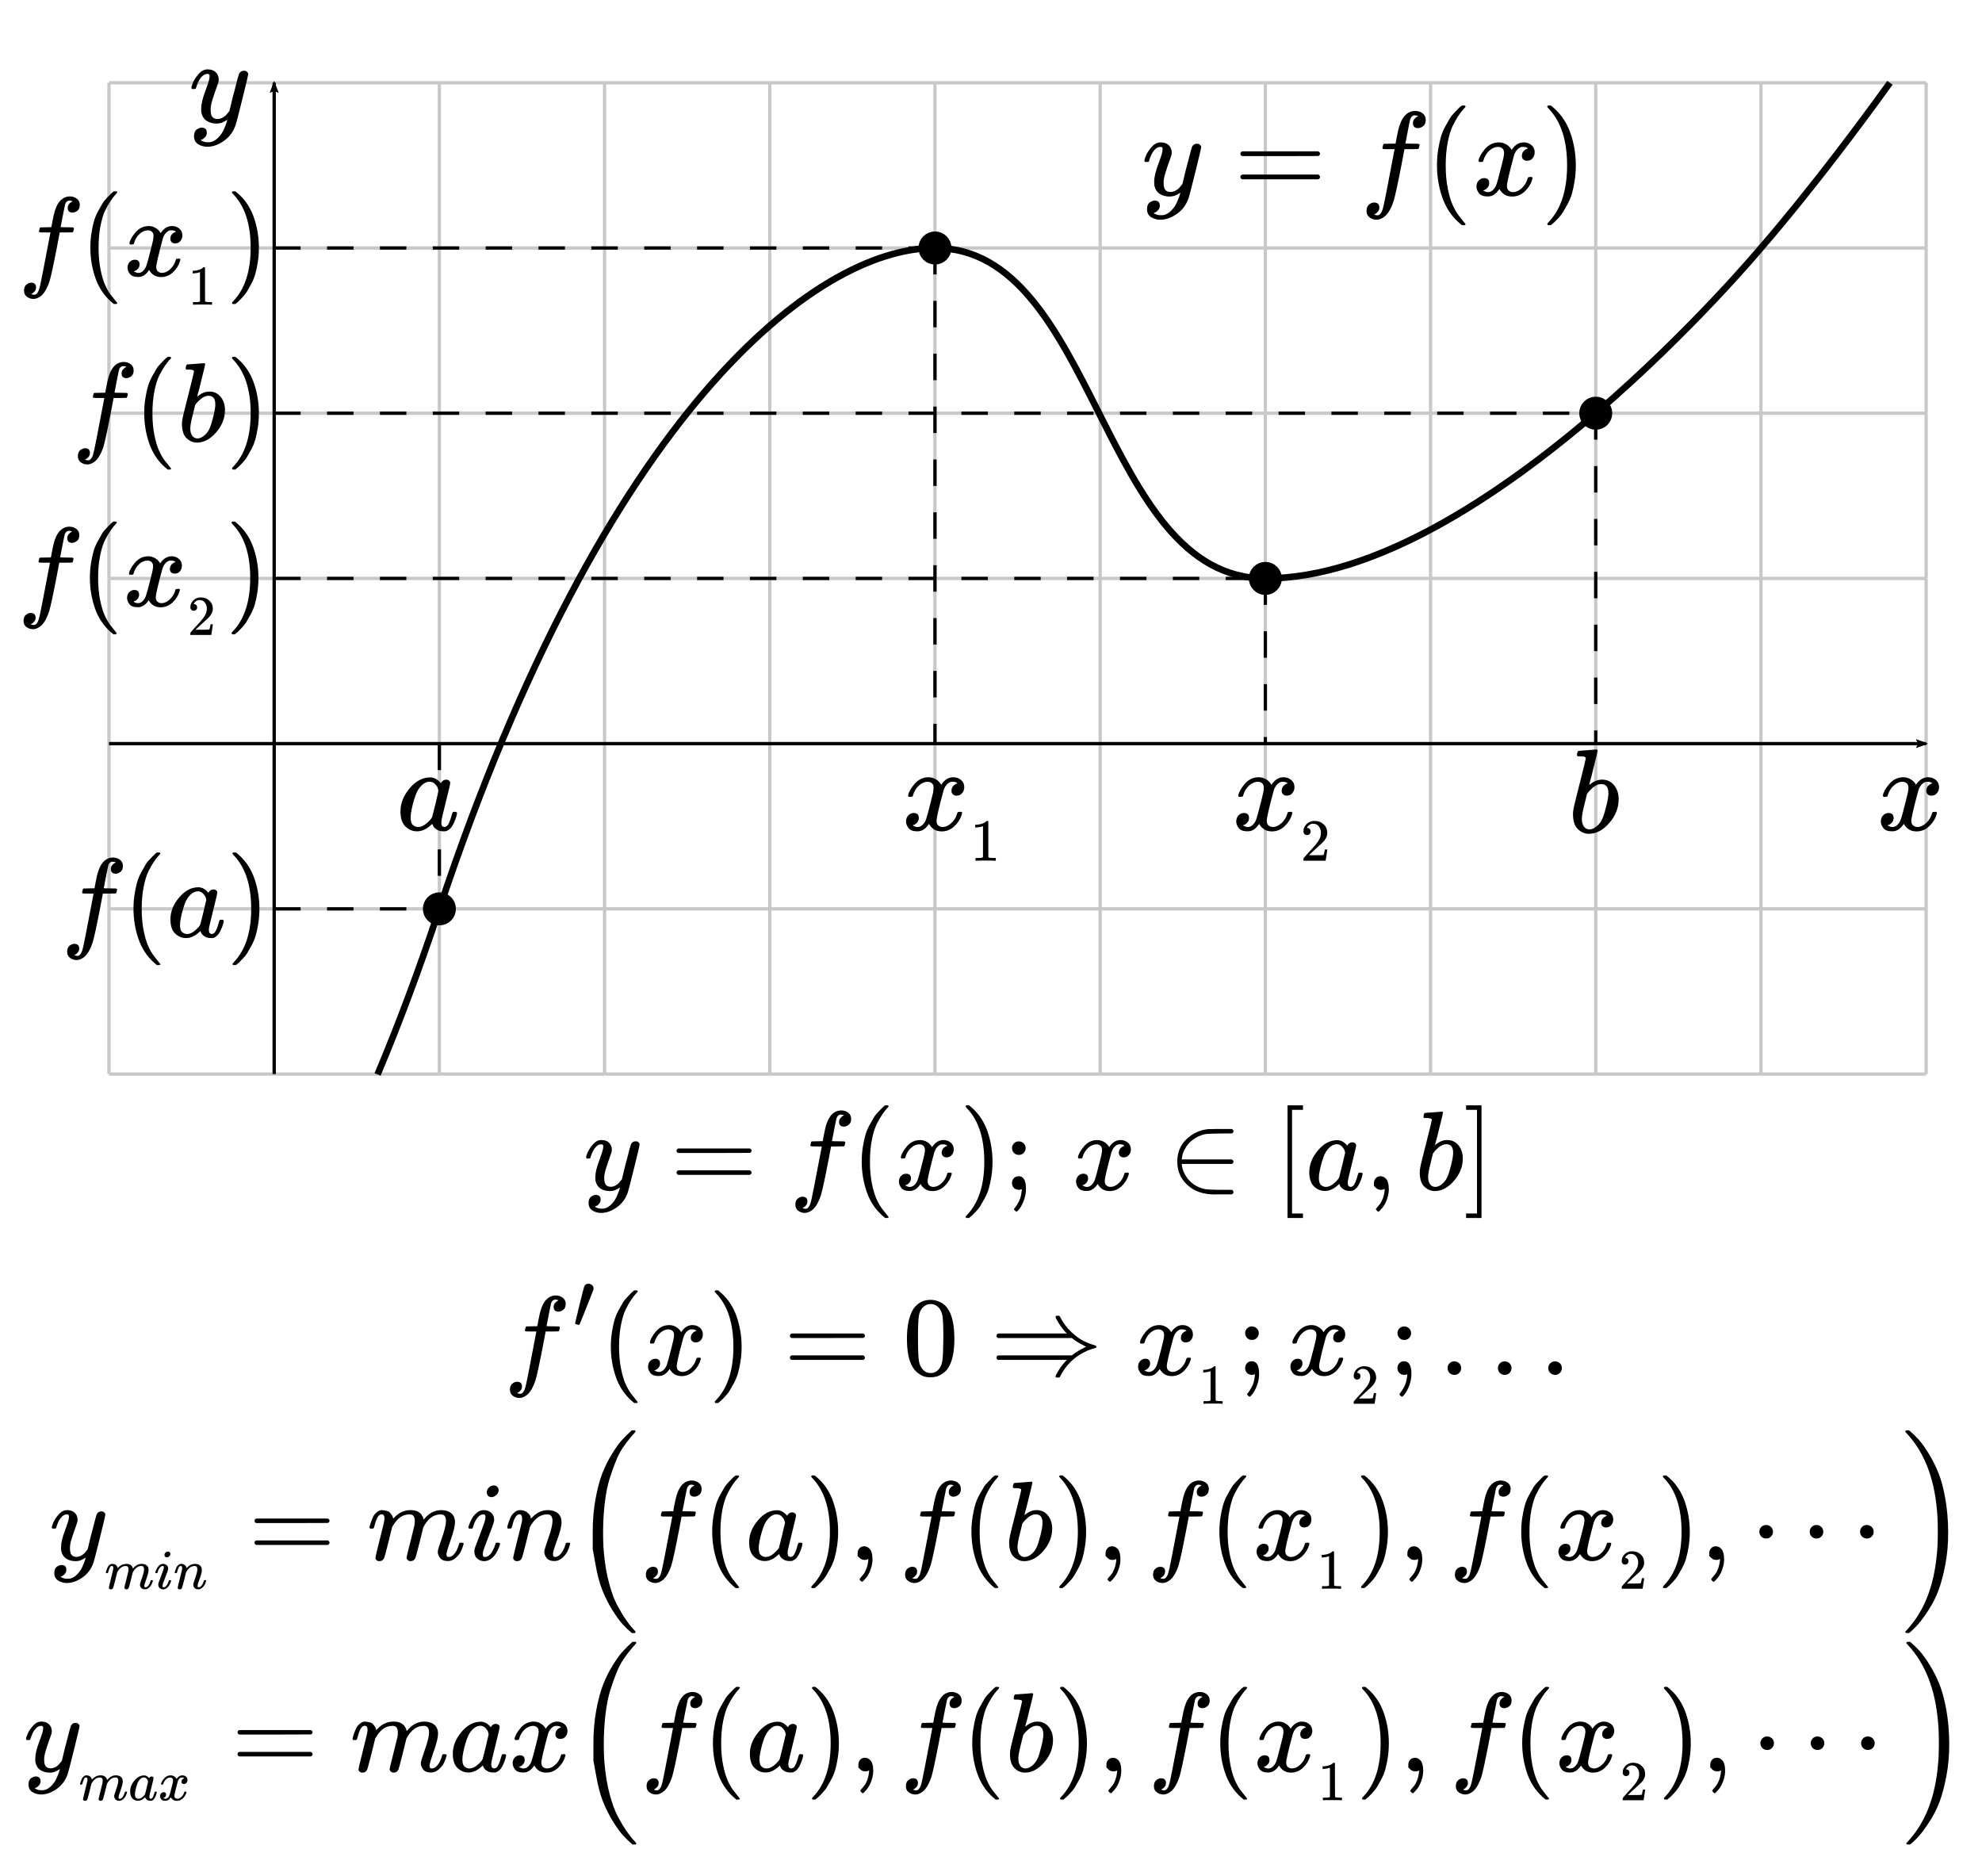 <?xml version="1.0" encoding="UTF-8" standalone="no"?>
<svg xmlns:dc="http://purl.org/dc/elements/1.1/" xmlns:cc="http://creativecommons.org/ns#" xmlns:rdf="http://www.w3.org/1999/02/22-rdf-syntax-ns#" xmlns:svg="http://www.w3.org/2000/svg" xmlns="http://www.w3.org/2000/svg" xmlns:xlink="http://www.w3.org/1999/xlink" xmlns:sodipodi="http://sodipodi.sourceforge.net/DTD/sodipodi-0.dtd" xmlns:inkscape="http://www.inkscape.org/namespaces/inkscape" width="299.951px" height="283.902px" viewBox="0 -1149.5 16572.297 15686.085" version="1.1" id="svg495" sodipodi:docname="derr_29.svg" inkscape:version="0.92.2 5c3e80d, 2017-08-06">
  <sodipodi:namedview pagecolor="#ffffff" bordercolor="#666666" borderopacity="1" objecttolerance="10" gridtolerance="10" guidetolerance="10" inkscape:pageopacity="0" inkscape:pageshadow="2" inkscape:window-width="1248" inkscape:window-height="976" id="namedview497" showgrid="false" inkscape:zoom="1.4142136" inkscape:cx="222.44023" inkscape:cy="123.83755" inkscape:window-x="0" inkscape:window-y="0" inkscape:window-maximized="1" inkscape:current-layer="svg495"/>
  <defs id="defs27">
    <path id="MJX-523-TEX-I-79" d="m 21,287 q 0,14 15,48 15,34 48,71 33,37 74,36 41,0 66,-23 25,-23 26,-64 -2,-19 -3,-21 0,-3 -16,-46 -16,-43 -33,-97 -17,-54 -16,-86 0,-43 14,-60 14,-17 42,-18 23,0 43,11 20,11 31,23 11,12 27,33 0,1 5,20 5,19 14,59 9,40 19,74 38,150 42,157 13,27 43,27 13,0 21,-7 8,-7 11,-12 3,-5 2,-9 0,-13 -49,-210 -49,-197 -56,-216 -28,-83 -97,-132 -69,-49 -138,-50 -45,0 -79,22 -34,22 -34,66 0,22 7,37 7,15 19,22 12,7 20,10 8,3 17,3 44,0 44,-42 0,-20 -12,-35 -12,-15 -23,-20 -11,-5 -13,-5 l -3,-1 q 2,-5 19,-12 17,-7 34,-7 h 8 q 17,0 26,2 33,9 61,38 28,29 43,62 15,33 23,56 8,23 8,30 l -6,-4 q -6,-4 -19,-11 -13,-7 -26,-12 -20,-5 -39,-5 -46,0 -81,22 -35,22 -46,71 -1,7 -1,31 0,57 35,149 35,92 35,117 0,1 0,2 0,9 0,12 0,3 -4,7 -4,4 -11,4 h -4 Q 131,404 112,385 93,366 82,344 71,322 65,302 59,282 57,280 55,278 41,278 H 27 q -6,6 -6,9 z" inkscape:connector-curvature="0"/>
    <path id="MJX-523-TEX-N-3D" d="m 56,347 q 0,13 14,20 h 637 q 15,-8 15,-20 0,-11 -14,-19 L 390,327 H 72 q -16,5 -16,20 z m 0,-194 q 0,15 16,20 h 636 q 14,-10 14,-20 0,-13 -15,-20 H 70 q -14,7 -14,20 z" inkscape:connector-curvature="0"/>
    <path id="MJX-523-TEX-I-66" d="m 118,-162 q 2,0 6,-2 4,-2 11,-3 7,-1 12,-1 13,0 24,13 11,13 16,29 10,27 34,153 24,126 46,240 22,114 22,115 v 3 h -47 q -47,0 -50,2 -4,3 -4,10 l 7,28 q 2,5 8,5 6,0 47,1 48,0 48,1 0,2 9,50 9,48 12,58 37,165 146,165 37,-2 61,-22 24,-20 24,-53 0,-36 -21,-52 -21,-16 -42,-17 -44,0 -44,42 0,19 11,33 11,14 24,21 l 9,5 q -16,6 -30,6 -12,0 -23,-10 -11,-10 -15,-28 -7,-29 -16,-78 -9,-49 -16,-83 -7,-34 -7,-36 0,-2 55,-2 45,0 52,-1 7,-1 11,-6 1,-4 -2,-17 -3,-13 -5,-16 -2,-5 -9,-5 -7,0 -54,-1 H 372 L 349,263 Q 301,15 282,-47 q -27,-85 -70,-126 -37,-32 -73,-32 -32,0 -58,19 -26,19 -26,54 0,37 21,54 21,17 42,17 44,0 44,-42 0,-19 -11,-33 -11,-14 -24,-21 z" inkscape:connector-curvature="0"/>
    <path id="MJX-523-TEX-N-28" d="m 94,250 q 0,69 10,131 10,62 23,107 13,45 37,88 24,43 38,67 14,24 42,52 28,28 33,34 5,6 25,21 h 13 4 q 14,0 14,-9 0,-3 -17,-21 -17,-18 -41,-53 -24,-35 -49,-86 -25,-51 -42,-138 -17,-87 -17,-193 0,-106 17,-192 17,-86 41,-139 24,-53 49,-86 25,-33 42,-53 17,-20 17,-21 0,-9 -15,-9 h -3 -13 l -28,24 Q 180,-141 137,-14 94,113 94,250 Z" inkscape:connector-curvature="0"/>
    <path id="MJX-523-TEX-I-78" d="m 52,289 q 7,42 54,97 47,55 116,56 35,0 64,-18 29,-18 43,-45 42,63 101,63 37,0 64,-22 27,-22 28,-59 0,-29 -14,-47 -14,-18 -27,-22 -13,-4 -23,-4 -19,0 -31,11 -12,11 -12,29 0,46 50,63 -11,13 -40,13 -13,0 -19,-2 -38,-16 -56,-66 -60,-221 -60,-258 0,-28 16,-40 16,-12 35,-12 37,0 73,33 36,33 49,81 3,10 6,11 3,1 16,2 h 4 q 15,0 15,-8 0,-1 -2,-11 Q 486,77 440,33 394,-11 333,-11 263,-11 227,52 186,-10 133,-10 h -6 q -49,0 -70,26 -21,26 -22,55 0,32 19,52 19,20 45,20 43,0 43,-42 Q 142,81 130,66 118,51 107,46 96,41 94,41 l -3,-1 q 0,-1 6,-4 6,-3 16,-7 10,-4 19,-3 36,0 62,45 9,16 23,68 14,52 28,108 14,56 16,66 5,27 5,39 0,28 -15,40 -15,12 -34,12 -40,0 -75,-32 -35,-32 -49,-82 -2,-9 -5,-10 -3,-1 -16,-2 H 58 q -6,6 -6,11 z" inkscape:connector-curvature="0"/>
    <path id="MJX-523-TEX-N-29" d="m 60,749 4,1 q 5,0 10,0 h 12 l 28,-24 q 94,-85 137,-212 43,-127 43,-264 0,-68 -10,-131 -10,-63 -23,-107 -13,-44 -37,-88 -24,-44 -38,-67 -14,-23 -41,-51 -27,-28 -32,-33 -5,-5 -23,-19 -3,-3 -4,-4 H 74 q -8,0 -11,0 -3,0 -5,3 -2,3 -3,9 1,1 11,13 155,161 155,475 0,314 -155,475 -10,12 -11,13 0,8 5,11 z" inkscape:connector-curvature="0"/>
    <path id="MJX-523-TEX-N-3B" d="m 78,370 q 0,24 17,42 17,18 43,18 24,0 42,-16 18,-16 19,-43 0,-25 -17,-43 -17,-18 -43,-18 -26,0 -43,17 -17,17 -18,43 z M 78,60 q 0,25 16,43 16,18 43,18 65,0 65,-113 0,-52 -19,-102 -19,-50 -39,-75 -20,-25 -26,-25 -3,0 -12,8 -9,8 -11,12 -1,3 12,19 13,16 30,48 17,32 23,69 1,6 2,16 1,10 3,18 2,8 0,8 0,1 -4,0 Q 157,3 142,0 110,0 94,18 78,36 78,60 Z" inkscape:connector-curvature="0"/>
    <path id="MJX-523-TEX-N-2208" d="m 84,250 q 0,122 82,200 82,78 194,89 1,0 17,0 16,0 42,1 26,1 50,0 h 99 q 15,-8 15,-20 0,-9 -13,-19 l -104,-1 q -111,-1 -137,-6 -49,-12 -87,-36 -38,-24 -59,-49 -21,-25 -36,-55 -15,-30 -18,-48 -3,-18 -5,-34 v -2 h 444 q 15,-8 15,-20 0,-12 -15,-20 H 124 v -2 q 0,-21 10,-51 10,-30 33,-65 23,-35 64,-64 41,-29 97,-41 27,-6 138,-7 h 104 q 13,-10 13,-20 0,-12 -15,-20 h -97 q -7,0 -25,0 -18,0 -29,-1 -155,0 -245,86 -88,82 -88,205 z" inkscape:connector-curvature="0"/>
    <path id="MJX-523-TEX-N-5B" d="M 118,-250 V 750 h 137 v -40 h -97 v -920 h 97 v -40 z" inkscape:connector-curvature="0"/>
    <path id="MJX-523-TEX-I-61" d="m 33,157 q 0,101 76,192 76,91 171,92 51,0 90,-49 16,30 46,30 13,0 23,-8 10,-8 10,-20 0,-13 -37,-160 -37,-147 -38,-166 0,-25 7,-33 7,-8 21,-9 9,1 20,9 21,20 41,96 6,20 10,21 2,1 10,1 h 4 q 19,0 19,-9 0,-6 -5,-27 Q 496,96 481,63 466,30 449,13 436,0 417,-8 q -8,-2 -24,-2 -34,0 -57,15 -23,15 -30,31 l -6,15 q -1,1 -4,-1 -2,-2 -4,-4 -59,-56 -120,-56 -55,0 -97,40 -42,40 -42,127 z m 318,171 q 0,6 -5,22 -5,16 -23,35 -18,19 -46,20 -35,0 -67,-31 -32,-31 -50,-81 -29,-79 -41,-164 0,-3 0,-11 0,-8 -1,-12 0,-45 18,-62 18,-17 43,-18 38,0 75,33 37,33 44,51 2,4 27,107 25,103 26,111 z" inkscape:connector-curvature="0"/>
    <path id="MJX-523-TEX-N-2C" d="m 78,35 q 0,0 0,25 0,25 16,43 16,18 43,18 28,0 50,-25 22,-25 23,-88 0,-35 -9,-68 -9,-33 -21,-57 -12,-24 -26,-41 -14,-17 -24,-27 -10,-10 -13,-9 -4,0 -13,9 -9,9 -9,13 0,4 11,16 11,12 25,30 14,18 26,50 12,32 16,73 V 9 L 172,8 Q 170,7 167,6 164,5 161,3 158,1 152,1 146,1 140,0 113,0 96,17 Z" inkscape:connector-curvature="0"/>
    <path id="MJX-523-TEX-I-62" d="m 73,647 q 0,10 4,23 4,13 12,13 1,0 72,5 71,5 73,6 12,0 12,-9 0,-9 -34,-143 -8,-34 -17,-70 -9,-36 -15,-54 l -4,-19 q 0,-3 6,3 49,40 101,40 62,0 100,-46 38,-46 39,-116 Q 422,169 343,79 264,-11 173,-11 123,-11 82,27 41,65 40,150 v 9 q 0,21 8,58 8,37 49,197 50,197 50,209 0,12 -38,14 -5,0 -8,0 h -5 q -10,0 -13,0 -3,0 -7,3 -4,3 -3,7 z M 336,325 v 6 q 0,74 -61,74 -17,0 -35,-8 -18,-8 -33,-21 -15,-13 -26,-24 -11,-11 -18,-22 l -6,-8 -21,-86 q -22,-86 -22,-122 0,-48 24,-72 16,-16 40,-16 33,0 67,32 25,23 40,56 15,33 33,105 18,72 18,106 z" inkscape:connector-curvature="0"/>
    <path id="MJX-523-TEX-N-5D" d="m 22,710 v 40 H 159 V -250 H 22 v 40 h 97 v 920 z" inkscape:connector-curvature="0"/>
    <path id="MJX-523-TEX-N-2032" d="m 79,43 q -6,0 -27,6 -21,6 -22,12 0,7 55,232 55,225 61,235 15,32 52,32 20,0 42,-15 22,-15 22,-44 0,-5 -2,-15 -1,-7 -87,-223 Q 87,47 84,45 81,43 79,43 Z" inkscape:connector-curvature="0"/>
    <path id="MJX-523-TEX-N-30" d="m 96,585 q 56,81 153,81 48,0 96,-26 48,-26 78,-92 37,-83 37,-228 0,-155 -43,-237 -20,-42 -55,-67 -35,-25 -61,-31 -26,-6 -51,-7 -26,0 -52,6 -26,6 -61,32 -35,26 -55,67 -43,82 -43,237 0,174 57,265 z m 225,12 q -30,32 -71,32 -42,0 -72,-32 -25,-26 -33,-72 -8,-46 -8,-192 0,-158 8,-208 8,-50 36,-79 28,-30 69,-30 40,0 68,30 29,30 36,84 7,54 8,203 0,145 -8,191 -8,46 -33,73 z" inkscape:connector-curvature="0"/>
    <path id="MJX-523-TEX-N-21D2" d="m 580,514 q 0,11 16,11 5,0 8,0 3,0 5,0 2,0 4,-1 2,-1 2,-1 0,0 2,-3 2,-3 2,-3 0,0 3,-5 37,-74 98,-131 61,-57 111,-81 50,-24 96,-37 17,-5 17,-13 0,-8 -9,-11 -9,-3 -37,-11 -28,-8 -58,-24 -144,-70 -218,-216 -4,-9 -7,-10 -3,-1 -15,-2 -20,0 -20,7 0,4 5,17 35,69 86,123 l 10,10 H 70 q -14,7 -14,20 0,15 16,20 h 653 l 10,8 q 39,30 117,69 -1,1 -18,9 -17,8 -45,24 -28,16 -54,36 l -10,8 H 72 q -16,5 -16,20 0,13 14,20 h 611 l -10,10 q -33,35 -62,81 -29,46 -29,56 z" inkscape:connector-curvature="0"/>
    <path id="MJX-523-TEX-N-31" d="m 213,578 -13,-5 q -14,-5 -40,-10 -26,-5 -58,-7 H 83 v 46 h 19 q 47,2 87,15 40,13 56,24 16,11 28,22 2,3 12,3 9,0 17,-6 V 361 l 1,-300 q 7,-7 12,-9 5,-2 24,-4 19,-2 62,-2 h 26 V 0 H 416 Q 395,3 257,3 121,3 100,0 H 88 v 46 h 26 q 22,0 38,0 16,0 25,1 9,1 16,3 7,2 8,2 1,0 6,5 5,5 6,4 z" inkscape:connector-curvature="0"/>
    <path id="MJX-523-TEX-N-32" d="m 109,429 q -27,0 -43,18 -16,18 -16,44 0,71 53,123 53,52 132,52 91,0 152,-56 61,-56 62,-145 0,-43 -20,-82 -20,-39 -48,-68 -28,-29 -80,-74 -36,-31 -100,-92 l -59,-56 76,-1 q 157,0 167,5 7,2 24,89 v 3 h 40 v -3 Q 448,183 436,95 424,7 421,3 V 0 H 50 v 19 12 q 0,7 6,15 6,8 30,35 29,32 50,56 9,10 34,37 25,27 34,37 9,10 29,33 20,23 28,34 8,11 23,30 15,19 21,32 6,13 15,29 9,16 13,32 4,16 7,30 3,14 3,33 0,63 -34,109 -34,46 -97,46 -33,0 -58,-17 -25,-17 -35,-33 -10,-16 -10,-19 0,-1 5,-1 18,0 37,-14 19,-14 19,-46 0,-25 -16,-42 -16,-17 -45,-18 z" inkscape:connector-curvature="0"/>
    <path id="MJX-523-TEX-N-2026" d="m 78,60 q 0,24 17,42 17,18 43,18 24,0 42,-16 Q 198,88 199,61 199,36 182,18 165,0 139,0 113,0 96,17 79,34 78,60 Z m 447,0 q 0,24 17,42 17,18 43,18 24,0 42,-16 Q 645,88 646,61 646,36 629,18 612,0 586,0 560,0 543,17 526,34 525,60 Z m 447,0 q 0,24 17,42 17,18 43,18 24,0 42,-16 18,-16 19,-43 0,-25 -17,-43 -17,-18 -43,-18 -26,0 -43,17 -17,17 -18,43 z" inkscape:connector-curvature="0"/>
    <path id="MJX-523-TEX-I-6D" d="m 21,287 q 1,6 3,16 2,10 12,38 10,28 20,47 10,19 32,37 22,18 44,17 22,-1 43,-7 21,-6 30,-18 9,-12 16,-22 7,-10 8,-19 l 2,-7 q 0,-2 1,-2 l 11,11 q 60,64 141,64 17,0 31,-2 14,-2 26,-7 12,-5 19,-10 7,-5 15,-12 8,-7 10,-13 2,-6 8,-13 6,-7 4,-12 -2,-5 3,-9 5,-4 2,-7 l 8,10 q 63,75 149,75 54,0 87,-27 33,-27 34,-79 0,-51 -38,-158 -38,-107 -38,-128 1,-14 5,-19 4,-5 15,-5 28,0 52,30 24,30 39,82 3,11 6,13 3,2 16,2 20,0 20,-8 0,-1 -4,-15 -8,-29 -22,-57 -14,-28 -46,-56 -32,-28 -69,-27 -47,0 -68,27 -21,27 -21,56 0,19 36,120 36,101 37,152 0,59 -44,59 h -5 Q 565,404 506,303 L 499,291 466,157 Q 433,26 428,16 q -13,-27 -43,-27 -13,0 -21,7 -8,7 -11,12 -3,5 -3,10 0,11 34,143 l 36,146 q 3,15 3,38 0,59 -44,59 h -5 Q 288,404 229,303 L 222,291 189,157 Q 156,26 151,16 138,-11 108,-11 95,-11 87,-5 79,1 76,7 q -3,6 -2,10 0,13 38,164 39,154 39,161 3,15 3,27 0,36 -25,36 -22,0 -37,-28 Q 77,349 69,316 61,283 57,280 55,278 41,278 H 27 q -6,6 -6,9 z" inkscape:connector-curvature="0"/>
    <path id="MJX-523-TEX-LO-28" d="m 180,96 q 0,0 0,154 0,154 25,291 25,137 61,229 36,92 87,174 51,82 91,125 40,43 83,81 h 28 q 6,-6 6,-9 0,-4 -16,-21 -16,-17 -41,-48 -25,-31 -57,-77 Q 415,949 386,878 357,807 330,721 303,635 288,513 273,391 272,251 q 0,-118 8,-195 13,-143 46,-265 33,-122 73,-196 40,-74 76,-126 36,-52 61,-78 25,-26 25,-31 0,-3 -6,-9 h -28 q -44,37 -84,81 -40,44 -90,125 -50,81 -87,173 -37,92 -61,229 z" inkscape:connector-curvature="0"/>
    <path id="MJX-523-TEX-N-22EF" d="m 78,250 q 0,24 17,42 17,18 43,18 24,0 42,-16 18,-16 19,-43 0,-25 -17,-43 -17,-18 -43,-18 -26,0 -43,17 -17,17 -18,43 z m 447,0 q 0,24 17,42 17,18 43,18 24,0 42,-16 18,-16 19,-43 0,-25 -17,-43 -17,-18 -43,-18 -26,0 -43,17 -17,17 -18,43 z m 447,0 q 0,24 17,42 17,18 43,18 24,0 42,-16 18,-16 19,-43 0,-25 -17,-43 -17,-18 -43,-18 -26,0 -43,17 -17,17 -18,43 z" inkscape:connector-curvature="0"/>
    <path id="MJX-523-TEX-LO-29" d="m 35,1138 q 0,12 16,12 h 5 13 q 44,-37 84,-81 40,-44 90,-125 50,-81 87,-173 37,-92 61,-230 24,-138 25,-291 1,-153 -25,-290 -26,-137 -61,-230 -35,-93 -87,-173 -52,-80 -91,-125 -39,-45 -83,-81 H 56 q -13,0 -17,2 -4,2 -4,10 30,30 75,89 173,232 206,604 8,77 8,195 0,117 -8,194 -38,432 -268,678 -12,14 -13,15 z" inkscape:connector-curvature="0"/>
    <path id="MJX-523-TEX-I-69" d="m 184,600 q 0,24 19,42 19,18 44,19 18,0 30,-12 12,-12 13,-30 0,-23 -20,-42 -20,-19 -44,-20 -15,0 -28,10 -13,10 -14,33 z M 21,287 q 0,8 9,31 9,23 24,51 15,28 44,51 29,23 60,22 39,0 65,-23 26,-23 27,-62 0,-17 -14,-56 -14,-39 -40,-105 -26,-66 -42,-113 -5,-22 -5,-32 0,-25 17,-25 9,0 19,3 10,3 23,14 13,11 27,35 14,24 25,59 3,12 5,14 2,2 17,2 20,0 20,-10 0,-8 -9,-31 -9,-23 -25,-51 -16,-28 -45,-50 -29,-22 -62,-22 -32,0 -59,21 -27,21 -28,64 0,17 5,32 5,15 43,114 38,101 44,121 6,20 7,39 0,24 -17,24 h -2 q -30,0 -55,-33 -25,-33 -38,-84 -1,-1 -2,-3 -1,-2 -1,-3 0,-1 -2,-2 -2,-1 -3,-1 -1,0 -4,0 -3,0 -8,0 H 27 q -6,6 -6,9 z" inkscape:connector-curvature="0"/>
    <path id="MJX-523-TEX-I-6E" d="m 21,287 q 1,6 3,16 2,10 12,38 10,28 20,47 10,19 33,37 23,18 46,17 36,0 60,-18 24,-18 30,-34 6,-16 6,-21 0,-2 1,-2 l 11,11 q 61,64 139,64 54,0 87,-27 33,-27 34,-79 1,-52 -38,-157 -39,-105 -38,-127 0,-26 17,-26 6,0 9,1 29,5 52,38 23,33 35,80 2,8 20,8 20,0 20,-8 0,-1 -4,-15 -8,-29 -22,-57 -14,-28 -46,-56 -32,-28 -69,-27 -47,0 -68,27 -21,27 -21,56 0,19 36,120 36,101 37,152 0,59 -44,59 h -5 Q 288,404 229,303 L 222,291 189,157 Q 156,26 151,16 138,-11 108,-11 95,-11 87,-5 79,1 76,7 q -3,6 -2,10 0,13 38,163 38,150 40,163 1,5 1,23 0,39 -24,39 -38,0 -63,-100 -6,-20 -6,-21 -2,-6 -19,-6 H 27 q -6,6 -6,9 z" inkscape:connector-curvature="0"/>
    <marker inkscape:stockid="Arrow2Lend" orient="auto" refY="0" refX="0" id="marker10401-9-1" style="overflow:visible" inkscape:isstock="true">
      <path id="path10399-0-3" style="fill:#000000;fill-opacity:1;fill-rule:evenodd;stroke:#000000;stroke-width:0.625;stroke-linejoin:round;stroke-opacity:1" d="M 8.719,4.034 -2.207,0.016 8.719,-4.002 c -1.745,2.372 -1.735,5.617 -6e-7,8.035 z" transform="matrix(-1.1,0,0,-1.1,-1.1,0)" inkscape:connector-curvature="0"/>
    </marker>
    <marker inkscape:isstock="true" style="overflow:visible" id="marker8865-8-5-3-9" refX="0" refY="0" orient="auto" inkscape:stockid="Arrow2Lstart">
      <path inkscape:connector-curvature="0" transform="matrix(1.1,0,0,1.1,1.1,0)" d="M 8.719,4.034 -2.207,0.016 8.719,-4.002 c -1.745,2.372 -1.735,5.617 -6e-7,8.035 z" style="fill:#000000;fill-opacity:1;fill-rule:evenodd;stroke:#000000;stroke-width:0.625;stroke-linejoin:round;stroke-opacity:1" id="path8863-6-8-6-60"/>
    </marker>
  </defs>
  <g style="fill:#000000;stroke:#000000;stroke-width:0" data-mml-node="mstyle" transform="matrix(1,0,0,-1,1615.016,15857.421)" id="g59">
    <g data-mml-node="mspace" id="g57"/>
  </g>
  <g id="g2363" transform="matrix(0.942,0,0,0.942,4880.689,8798.256)">
    <g id="g2281">
      <g style="fill:#000000;stroke:#000000;stroke-width:0" data-mml-node="mi" id="g31" transform="scale(1,-1)">
        <use xlink:href="#MJX-523-TEX-I-79" id="use29" x="0" y="0" width="100%" height="100%"/>
      </g>
      <g style="fill:#000000;stroke:#000000;stroke-width:0" data-mml-node="mo" transform="matrix(1,0,0,-1,767.8,0)" id="g35">
        <use xlink:href="#MJX-523-TEX-N-3D" id="use33" x="0" y="0" width="100%" height="100%"/>
      </g>
      <g style="fill:#000000;stroke:#000000;stroke-width:0" data-mml-node="mi" transform="matrix(1,0,0,-1,1823.6,0)" id="g39">
        <use xlink:href="#MJX-523-TEX-I-66" id="use37" x="0" y="0" width="100%" height="100%"/>
      </g>
      <g style="fill:#000000;stroke:#000000;stroke-width:0" data-mml-node="mo" transform="matrix(1,0,0,-1,2373.6,0)" id="g43">
        <use xlink:href="#MJX-523-TEX-N-28" id="use41" x="0" y="0" width="100%" height="100%"/>
      </g>
      <g style="fill:#000000;stroke:#000000;stroke-width:0" data-mml-node="mi" transform="matrix(1,0,0,-1,2762.6,0)" id="g47">
        <use xlink:href="#MJX-523-TEX-I-78" id="use45" x="0" y="0" width="100%" height="100%"/>
      </g>
      <g style="fill:#000000;stroke:#000000;stroke-width:0" data-mml-node="mo" transform="matrix(1,0,0,-1,3334.6,0)" id="g51">
        <use xlink:href="#MJX-523-TEX-N-29" id="use49" x="0" y="0" width="100%" height="100%"/>
      </g>
    </g>
    <g id="g55" transform="matrix(1,0,0,-1,3723.6,0)" data-mml-node="mo" style="fill:#000000;stroke:#000000;stroke-width:0">
      <use height="100%" width="100%" y="0" x="0" id="use53" xlink:href="#MJX-523-TEX-N-3B"/>
    </g>
    <g id="g63" transform="matrix(1,0,0,-1,4334.9,0)" data-mml-node="mi" style="fill:#000000;stroke:#000000;stroke-width:0">
      <use height="100%" width="100%" y="0" x="0" id="use61" xlink:href="#MJX-523-TEX-I-78"/>
    </g>
    <g id="g67" transform="matrix(1,0,0,-1,5184.7,0)" data-mml-node="mo" style="fill:#000000;stroke:#000000;stroke-width:0">
      <use height="100%" width="100%" y="0" x="0" id="use65" xlink:href="#MJX-523-TEX-N-2208"/>
    </g>
    <g id="g71" transform="matrix(1,0,0,-1,6129.4,0)" data-mml-node="mo" style="fill:#000000;stroke:#000000;stroke-width:0">
      <use height="100%" width="100%" y="0" x="0" id="use69" xlink:href="#MJX-523-TEX-N-5B"/>
    </g>
    <g id="g75" transform="matrix(1,0,0,-1,6407.4,0)" data-mml-node="mi" style="fill:#000000;stroke:#000000;stroke-width:0">
      <use height="100%" width="100%" y="0" x="0" id="use73" xlink:href="#MJX-523-TEX-I-61"/>
    </g>
    <g id="g79" transform="matrix(1,0,0,-1,6936.4,0)" data-mml-node="mo" style="fill:#000000;stroke:#000000;stroke-width:0">
      <use height="100%" width="100%" y="0" x="0" id="use77" xlink:href="#MJX-523-TEX-N-2C"/>
    </g>
    <g id="g83" transform="matrix(1,0,0,-1,7381.1,0)" data-mml-node="mi" style="fill:#000000;stroke:#000000;stroke-width:0">
      <use height="100%" width="100%" y="0" x="0" id="use81" xlink:href="#MJX-523-TEX-I-62"/>
    </g>
    <g id="g87" transform="matrix(1,0,0,-1,7810.1,0)" data-mml-node="mo" style="fill:#000000;stroke:#000000;stroke-width:0">
      <use height="100%" width="100%" y="0" x="0" id="use85" xlink:href="#MJX-523-TEX-N-5D"/>
    </g>
  </g>
  <g id="g2404" transform="matrix(0.942,0,0,0.942,-3407.078,10345.308)">
    <g id="g97" transform="matrix(1,0,0,-1,8088.1,0)" data-mml-node="msup" style="fill:#000000;stroke:#000000;stroke-width:0">
      <g id="g91" data-mml-node="mi">
        <use height="100%" width="100%" y="0" x="0" id="use89" xlink:href="#MJX-523-TEX-I-66"/>
      </g>
      <g id="g95" transform="matrix(0.707,0,0,0.707,612,413)" data-mml-node="mo">
        <use height="100%" width="100%" y="0" x="0" id="use93" xlink:href="#MJX-523-TEX-N-2032"/>
      </g>
    </g>
    <g id="g101" transform="matrix(1,0,0,-1,8944.6,0)" data-mml-node="mo" style="fill:#000000;stroke:#000000;stroke-width:0">
      <use height="100%" width="100%" y="0" x="0" id="use99" xlink:href="#MJX-523-TEX-N-28"/>
    </g>
    <g id="g105" transform="matrix(1,0,0,-1,9333.6,0)" data-mml-node="mi" style="fill:#000000;stroke:#000000;stroke-width:0">
      <use height="100%" width="100%" y="0" x="0" id="use103" xlink:href="#MJX-523-TEX-I-78"/>
    </g>
    <g id="g109" transform="matrix(1,0,0,-1,9905.6,0)" data-mml-node="mo" style="fill:#000000;stroke:#000000;stroke-width:0">
      <use height="100%" width="100%" y="0" x="0" id="use107" xlink:href="#MJX-523-TEX-N-29"/>
    </g>
    <g id="g113" transform="matrix(1,0,0,-1,10572.3,0)" data-mml-node="mo" style="fill:#000000;stroke:#000000;stroke-width:0">
      <use height="100%" width="100%" y="0" x="0" id="use111" xlink:href="#MJX-523-TEX-N-3D"/>
    </g>
    <g id="g117" transform="matrix(1,0,0,-1,11628.1,0)" data-mml-node="mn" style="fill:#000000;stroke:#000000;stroke-width:0">
      <use height="100%" width="100%" y="0" x="0" id="use115" xlink:href="#MJX-523-TEX-N-30"/>
    </g>
    <g id="g121" transform="matrix(1,0,0,-1,12405.9,0)" data-mml-node="mo" style="fill:#000000;stroke:#000000;stroke-width:0">
      <use height="100%" width="100%" y="0" x="0" id="use119" xlink:href="#MJX-523-TEX-N-21D2"/>
    </g>
    <g id="g137" transform="matrix(1,0,0,-1,13683.7,0)" data-mml-node="msub" style="fill:#000000;stroke:#000000;stroke-width:0">
      <g id="g125" data-mml-node="mi">
        <use height="100%" width="100%" y="0" x="0" id="use123" xlink:href="#MJX-523-TEX-I-78"/>
      </g>
      <g id="g135" transform="matrix(0.707,0,0,0.707,572,-150)" data-mml-node="TeXAtom">
        <g id="g133" data-mml-node="msub">
          <g id="g127" data-mml-node="mi"/>
          <g id="g131" transform="matrix(0.707,0,0,0.707,0,-150)" data-mml-node="mn">
            <use height="100%" width="100%" y="0" x="0" id="use129" xlink:href="#MJX-523-TEX-N-31"/>
          </g>
        </g>
      </g>
    </g>
    <g id="g141" transform="matrix(1,0,0,-1,14591,0)" data-mml-node="mo" style="fill:#000000;stroke:#000000;stroke-width:0">
      <use height="100%" width="100%" y="0" x="0" id="use139" xlink:href="#MJX-523-TEX-N-3B"/>
    </g>
    <g id="g157" transform="matrix(1,0,0,-1,15035.7,0)" data-mml-node="msub" style="fill:#000000;stroke:#000000;stroke-width:0">
      <g id="g145" data-mml-node="mi">
        <use height="100%" width="100%" y="0" x="0" id="use143" xlink:href="#MJX-523-TEX-I-78"/>
      </g>
      <g id="g155" transform="matrix(0.707,0,0,0.707,572,-150)" data-mml-node="TeXAtom">
        <g id="g153" data-mml-node="msub">
          <g id="g147" data-mml-node="mi"/>
          <g id="g151" transform="matrix(0.707,0,0,0.707,0,-150)" data-mml-node="mn">
            <use height="100%" width="100%" y="0" x="0" id="use149" xlink:href="#MJX-523-TEX-N-32"/>
          </g>
        </g>
      </g>
    </g>
    <g id="g161" transform="matrix(1,0,0,-1,15943.1,0)" data-mml-node="mo" style="fill:#000000;stroke:#000000;stroke-width:0">
      <use height="100%" width="100%" y="0" x="0" id="use159" xlink:href="#MJX-523-TEX-N-3B"/>
    </g>
    <g id="g165" transform="matrix(1,0,0,-1,16387.7,0)" data-mml-node="mo" style="fill:#000000;stroke:#000000;stroke-width:0">
      <use height="100%" width="100%" y="0" x="0" id="use163" xlink:href="#MJX-523-TEX-N-2026"/>
    </g>
  </g>
  <g id="g2487" transform="matrix(0.942,0,0,0.942,-16500.721,13660.419)">
    <g id="g191" transform="matrix(1,0,0,-1,17726.4,0)" data-mml-node="msub" style="fill:#000000;stroke:#000000;stroke-width:0">
      <g id="g169" data-mml-node="mi">
        <use height="100%" width="100%" y="0" x="0" id="use167" xlink:href="#MJX-523-TEX-I-79"/>
      </g>
      <g id="g189" transform="matrix(0.707,0,0,0.707,490,-150)" data-mml-node="TeXAtom">
        <g id="g187" data-mml-node="msub">
          <g id="g171" data-mml-node="mi"/>
          <g id="g185" transform="matrix(0.707,0,0,0.707,0,-150)" data-mml-node="TeXAtom">
            <g id="g175" data-mml-node="mi">
              <use height="100%" width="100%" y="0" x="0" id="use173" xlink:href="#MJX-523-TEX-I-6D"/>
            </g>
            <g id="g179" transform="translate(878)" data-mml-node="mi">
              <use height="100%" width="100%" y="0" x="0" id="use177" xlink:href="#MJX-523-TEX-I-61"/>
            </g>
            <g id="g183" transform="translate(1407)" data-mml-node="mi">
              <use height="100%" width="100%" y="0" x="0" id="use181" xlink:href="#MJX-523-TEX-I-78"/>
            </g>
          </g>
        </g>
      </g>
    </g>
    <g id="g195" transform="matrix(1,0,0,-1,19569,0)" data-mml-node="mo" style="fill:#000000;stroke:#000000;stroke-width:0">
      <use height="100%" width="100%" y="0" x="0" id="use193" xlink:href="#MJX-523-TEX-N-3D"/>
    </g>
    <g id="g199" transform="matrix(1,0,0,-1,20624.8,0)" data-mml-node="mi" style="fill:#000000;stroke:#000000;stroke-width:0">
      <use height="100%" width="100%" y="0" x="0" id="use197" xlink:href="#MJX-523-TEX-I-6D"/>
    </g>
    <g id="g203" transform="matrix(1,0,0,-1,21502.8,0)" data-mml-node="mi" style="fill:#000000;stroke:#000000;stroke-width:0">
      <use height="100%" width="100%" y="0" x="0" id="use201" xlink:href="#MJX-523-TEX-I-61"/>
    </g>
    <g id="g207" transform="matrix(1,0,0,-1,22031.8,0)" data-mml-node="mi" style="fill:#000000;stroke:#000000;stroke-width:0">
      <use height="100%" width="100%" y="0" x="0" id="use205" xlink:href="#MJX-523-TEX-I-78"/>
    </g>
    <g id="g213" transform="matrix(1,0,0,-1,22603.8,0)" data-mml-node="TeXAtom" style="fill:#000000;stroke:#000000;stroke-width:0">
      <g id="g211" data-mml-node="mo">
        <use height="100%" width="100%" y="0" x="0" id="use209" xlink:href="#MJX-523-TEX-LO-28"/>
      </g>
    </g>
    <g id="g217" transform="matrix(1,0,0,-1,23200.8,0)" data-mml-node="mi" style="fill:#000000;stroke:#000000;stroke-width:0">
      <use height="100%" width="100%" y="0" x="0" id="use215" xlink:href="#MJX-523-TEX-I-66"/>
    </g>
    <g id="g221" transform="matrix(1,0,0,-1,23750.8,0)" data-mml-node="mo" style="fill:#000000;stroke:#000000;stroke-width:0">
      <use height="100%" width="100%" y="0" x="0" id="use219" xlink:href="#MJX-523-TEX-N-28"/>
    </g>
    <g id="g225" transform="matrix(1,0,0,-1,24139.8,0)" data-mml-node="mi" style="fill:#000000;stroke:#000000;stroke-width:0">
      <use height="100%" width="100%" y="0" x="0" id="use223" xlink:href="#MJX-523-TEX-I-61"/>
    </g>
    <g id="g229" transform="matrix(1,0,0,-1,24668.8,0)" data-mml-node="mo" style="fill:#000000;stroke:#000000;stroke-width:0">
      <use height="100%" width="100%" y="0" x="0" id="use227" xlink:href="#MJX-523-TEX-N-29"/>
    </g>
    <g id="g233" transform="matrix(1,0,0,-1,25057.8,0)" data-mml-node="mo" style="fill:#000000;stroke:#000000;stroke-width:0">
      <use height="100%" width="100%" y="0" x="0" id="use231" xlink:href="#MJX-523-TEX-N-2C"/>
    </g>
    <g id="g237" transform="matrix(1,0,0,-1,25502.5,0)" data-mml-node="mi" style="fill:#000000;stroke:#000000;stroke-width:0">
      <use height="100%" width="100%" y="0" x="0" id="use235" xlink:href="#MJX-523-TEX-I-66"/>
    </g>
    <g id="g241" transform="matrix(1,0,0,-1,26052.5,0)" data-mml-node="mo" style="fill:#000000;stroke:#000000;stroke-width:0">
      <use height="100%" width="100%" y="0" x="0" id="use239" xlink:href="#MJX-523-TEX-N-28"/>
    </g>
    <g id="g245" transform="matrix(1,0,0,-1,26441.5,0)" data-mml-node="mi" style="fill:#000000;stroke:#000000;stroke-width:0">
      <use height="100%" width="100%" y="0" x="0" id="use243" xlink:href="#MJX-523-TEX-I-62"/>
    </g>
    <g id="g249" transform="matrix(1,0,0,-1,26870.5,0)" data-mml-node="mo" style="fill:#000000;stroke:#000000;stroke-width:0">
      <use height="100%" width="100%" y="0" x="0" id="use247" xlink:href="#MJX-523-TEX-N-29"/>
    </g>
    <g id="g253" transform="matrix(1,0,0,-1,27259.5,0)" data-mml-node="mo" style="fill:#000000;stroke:#000000;stroke-width:0">
      <use height="100%" width="100%" y="0" x="0" id="use251" xlink:href="#MJX-523-TEX-N-2C"/>
    </g>
    <g id="g257" transform="matrix(1,0,0,-1,27704.1,0)" data-mml-node="mi" style="fill:#000000;stroke:#000000;stroke-width:0">
      <use height="100%" width="100%" y="0" x="0" id="use255" xlink:href="#MJX-523-TEX-I-66"/>
    </g>
    <g id="g261" transform="matrix(1,0,0,-1,28254.1,0)" data-mml-node="mo" style="fill:#000000;stroke:#000000;stroke-width:0">
      <use height="100%" width="100%" y="0" x="0" id="use259" xlink:href="#MJX-523-TEX-N-28"/>
    </g>
    <g id="g277" transform="matrix(1,0,0,-1,28643.1,0)" data-mml-node="msub" style="fill:#000000;stroke:#000000;stroke-width:0">
      <g id="g265" data-mml-node="mi">
        <use height="100%" width="100%" y="0" x="0" id="use263" xlink:href="#MJX-523-TEX-I-78"/>
      </g>
      <g id="g275" transform="matrix(0.707,0,0,0.707,572,-150)" data-mml-node="TeXAtom">
        <g id="g273" data-mml-node="msub">
          <g id="g267" data-mml-node="mi"/>
          <g id="g271" transform="matrix(0.707,0,0,0.707,0,-150)" data-mml-node="mn">
            <use height="100%" width="100%" y="0" x="0" id="use269" xlink:href="#MJX-523-TEX-N-31"/>
          </g>
        </g>
      </g>
    </g>
    <g id="g281" transform="matrix(1,0,0,-1,29550.5,0)" data-mml-node="mo" style="fill:#000000;stroke:#000000;stroke-width:0">
      <use height="100%" width="100%" y="0" x="0" id="use279" xlink:href="#MJX-523-TEX-N-29"/>
    </g>
    <g id="g285" transform="matrix(1,0,0,-1,29939.5,0)" data-mml-node="mo" style="fill:#000000;stroke:#000000;stroke-width:0">
      <use height="100%" width="100%" y="0" x="0" id="use283" xlink:href="#MJX-523-TEX-N-2C"/>
    </g>
    <g id="g289" transform="matrix(1,0,0,-1,30384.2,0)" data-mml-node="mi" style="fill:#000000;stroke:#000000;stroke-width:0">
      <use height="100%" width="100%" y="0" x="0" id="use287" xlink:href="#MJX-523-TEX-I-66"/>
    </g>
    <g id="g293" transform="matrix(1,0,0,-1,30934.2,0)" data-mml-node="mo" style="fill:#000000;stroke:#000000;stroke-width:0">
      <use height="100%" width="100%" y="0" x="0" id="use291" xlink:href="#MJX-523-TEX-N-28"/>
    </g>
    <g id="g309" transform="matrix(1,0,0,-1,31323.2,0)" data-mml-node="msub" style="fill:#000000;stroke:#000000;stroke-width:0">
      <g id="g297" data-mml-node="mi">
        <use height="100%" width="100%" y="0" x="0" id="use295" xlink:href="#MJX-523-TEX-I-78"/>
      </g>
      <g id="g307" transform="matrix(0.707,0,0,0.707,572,-150)" data-mml-node="TeXAtom">
        <g id="g305" data-mml-node="msub">
          <g id="g299" data-mml-node="mi"/>
          <g id="g303" transform="matrix(0.707,0,0,0.707,0,-150)" data-mml-node="mn">
            <use height="100%" width="100%" y="0" x="0" id="use301" xlink:href="#MJX-523-TEX-N-32"/>
          </g>
        </g>
      </g>
    </g>
    <g id="g313" transform="matrix(1,0,0,-1,32230.5,0)" data-mml-node="mo" style="fill:#000000;stroke:#000000;stroke-width:0">
      <use height="100%" width="100%" y="0" x="0" id="use311" xlink:href="#MJX-523-TEX-N-29"/>
    </g>
    <g id="g317" transform="matrix(1,0,0,-1,32619.5,0)" data-mml-node="mo" style="fill:#000000;stroke:#000000;stroke-width:0">
      <use height="100%" width="100%" y="0" x="0" id="use315" xlink:href="#MJX-523-TEX-N-2C"/>
    </g>
    <g id="g321" transform="matrix(1,0,0,-1,33064.2,0)" data-mml-node="mo" style="fill:#000000;stroke:#000000;stroke-width:0">
      <use height="100%" width="100%" y="0" x="0" id="use319" xlink:href="#MJX-523-TEX-N-22EF"/>
    </g>
    <g id="g327" transform="matrix(1,0,0,-1,34402.8,0)" data-mml-node="TeXAtom" style="fill:#000000;stroke:#000000;stroke-width:0">
      <g id="g325" data-mml-node="mo">
        <use height="100%" width="100%" y="0" x="0" id="use323" xlink:href="#MJX-523-TEX-LO-29"/>
      </g>
    </g>
  </g>
  <g id="g2982" transform="translate(-2753.412,15857.421)">
    <g id="g353" transform="matrix(0.942,0,0,-0.942,3166.689,-3965.062)" data-mml-node="msub" style="fill:#000000;stroke:#000000;stroke-width:0">
      <g id="g331" data-mml-node="mi">
        <use height="100%" width="100%" y="0" x="0" id="use329" xlink:href="#MJX-523-TEX-I-79"/>
      </g>
      <g id="g351" transform="matrix(0.707,0,0,0.707,490,-150)" data-mml-node="TeXAtom">
        <g id="g349" data-mml-node="msub">
          <g id="g333" data-mml-node="mi"/>
          <g id="g347" transform="matrix(0.707,0,0,0.707,0,-150)" data-mml-node="TeXAtom">
            <g id="g337" data-mml-node="mi">
              <use height="100%" width="100%" y="0" x="0" id="use335" xlink:href="#MJX-523-TEX-I-6D"/>
            </g>
            <g id="g341" transform="translate(878)" data-mml-node="mi">
              <use height="100%" width="100%" y="0" x="0" id="use339" xlink:href="#MJX-523-TEX-I-69"/>
            </g>
            <g id="g345" transform="translate(1223)" data-mml-node="mi">
              <use height="100%" width="100%" y="0" x="0" id="use343" xlink:href="#MJX-523-TEX-I-6E"/>
            </g>
          </g>
        </g>
      </g>
    </g>
    <g id="g357" transform="matrix(0.942,0,0,-0.942,4828.584,-3965.062)" data-mml-node="mo" style="fill:#000000;stroke:#000000;stroke-width:0">
      <use height="100%" width="100%" y="0" x="0" id="use355" xlink:href="#MJX-523-TEX-N-3D"/>
    </g>
    <g id="g361" transform="matrix(0.942,0,0,-0.942,5822.877,-3965.062)" data-mml-node="mi" style="fill:#000000;stroke:#000000;stroke-width:0">
      <use height="100%" width="100%" y="0" x="0" id="use359" xlink:href="#MJX-523-TEX-I-6D"/>
    </g>
    <g id="g365" transform="matrix(0.942,0,0,-0.942,6649.728,-3965.062)" data-mml-node="mi" style="fill:#000000;stroke:#000000;stroke-width:0">
      <use height="100%" width="100%" y="0" x="0" id="use363" xlink:href="#MJX-523-TEX-I-69"/>
    </g>
    <g id="g369" transform="matrix(0.942,0,0,-0.942,6974.629,-3965.062)" data-mml-node="mi" style="fill:#000000;stroke:#000000;stroke-width:0">
      <use height="100%" width="100%" y="0" x="0" id="use367" xlink:href="#MJX-523-TEX-I-6E"/>
    </g>
    <g id="g375" transform="matrix(0.942,0,0,-0.942,7539.675,-3965.062)" data-mml-node="TeXAtom" style="fill:#000000;stroke:#000000;stroke-width:0">
      <g id="g373" data-mml-node="mo">
        <use height="100%" width="100%" y="0" x="0" id="use371" xlink:href="#MJX-523-TEX-LO-28"/>
      </g>
    </g>
    <g id="g2856">
      <g style="fill:#000000;stroke:#000000;stroke-width:0" data-mml-node="mi" transform="matrix(0.942,0,0,-0.942,8101.896,-3965.062)" id="g379">
        <use xlink:href="#MJX-523-TEX-I-66" id="use377" x="0" y="0" width="100%" height="100%"/>
      </g>
      <g style="fill:#000000;stroke:#000000;stroke-width:0" data-mml-node="mo" transform="matrix(0.942,0,0,-0.942,8619.855,-3965.062)" id="g383">
        <use xlink:href="#MJX-523-TEX-N-28" id="use381" x="0" y="0" width="100%" height="100%"/>
      </g>
      <g style="fill:#000000;stroke:#000000;stroke-width:0" data-mml-node="mi" transform="matrix(0.942,0,0,-0.942,8986.193,-3965.062)" id="g387">
        <use xlink:href="#MJX-523-TEX-I-61" id="use385" x="0" y="0" width="100%" height="100%"/>
      </g>
      <g style="fill:#000000;stroke:#000000;stroke-width:0" data-mml-node="mo" transform="matrix(0.942,0,0,-0.942,9484.376,-3965.062)" id="g391">
        <use xlink:href="#MJX-523-TEX-N-29" id="use389" x="0" y="0" width="100%" height="100%"/>
      </g>
    </g>
    <g id="g395" transform="matrix(0.942,0,0,-0.942,9850.714,-3965.062)" data-mml-node="mo" style="fill:#000000;stroke:#000000;stroke-width:0">
      <use height="100%" width="100%" y="0" x="0" id="use393" xlink:href="#MJX-523-TEX-N-2C"/>
    </g>
    <g id="g2807">
      <g style="fill:#000000;stroke:#000000;stroke-width:0" data-mml-node="mi" transform="matrix(0.942,0,0,-0.942,10269.413,-3965.062)" id="g399">
        <use xlink:href="#MJX-523-TEX-I-66" id="use397" x="0" y="0" width="100%" height="100%"/>
      </g>
      <g style="fill:#000000;stroke:#000000;stroke-width:0" data-mml-node="mo" transform="matrix(0.942,0,0,-0.942,10787.372,-3965.062)" id="g403">
        <use xlink:href="#MJX-523-TEX-N-28" id="use401" x="0" y="0" width="100%" height="100%"/>
      </g>
      <g style="fill:#000000;stroke:#000000;stroke-width:0" data-mml-node="mi" transform="matrix(0.942,0,0,-0.942,11153.71,-3965.062)" id="g407">
        <use xlink:href="#MJX-523-TEX-I-62" id="use405" x="0" y="0" width="100%" height="100%"/>
      </g>
      <g style="fill:#000000;stroke:#000000;stroke-width:0" data-mml-node="mo" transform="matrix(0.942,0,0,-0.942,11557.718,-3965.062)" id="g411">
        <use xlink:href="#MJX-523-TEX-N-29" id="use409" x="0" y="0" width="100%" height="100%"/>
      </g>
    </g>
    <g id="g415" transform="matrix(0.942,0,0,-0.942,11924.057,-3965.062)" data-mml-node="mo" style="fill:#000000;stroke:#000000;stroke-width:0">
      <use height="100%" width="100%" y="0" x="0" id="use413" xlink:href="#MJX-523-TEX-N-2C"/>
    </g>
    <g id="g2740">
      <g style="fill:#000000;stroke:#000000;stroke-width:0" data-mml-node="mi" transform="matrix(0.942,0,0,-0.942,12342.85,-3965.062)" id="g419">
        <use xlink:href="#MJX-523-TEX-I-66" id="use417" x="0" y="0" width="100%" height="100%"/>
      </g>
      <g style="fill:#000000;stroke:#000000;stroke-width:0" data-mml-node="mo" transform="matrix(0.942,0,0,-0.942,12860.809,-3965.062)" id="g423">
        <use xlink:href="#MJX-523-TEX-N-28" id="use421" x="0" y="0" width="100%" height="100%"/>
      </g>
      <g style="fill:#000000;stroke:#000000;stroke-width:0" data-mml-node="msub" transform="matrix(0.942,0,0,-0.942,13227.147,-3965.062)" id="g439">
        <g data-mml-node="mi" id="g427">
          <use xlink:href="#MJX-523-TEX-I-78" id="use425" x="0" y="0" width="100%" height="100%"/>
        </g>
        <g data-mml-node="TeXAtom" transform="matrix(0.707,0,0,0.707,572,-150)" id="g437">
          <g data-mml-node="msub" id="g435">
            <g data-mml-node="mi" id="g429"/>
            <g data-mml-node="mn" transform="matrix(0.707,0,0,0.707,0,-150)" id="g433">
              <use xlink:href="#MJX-523-TEX-N-31" id="use431" x="0" y="0" width="100%" height="100%"/>
            </g>
          </g>
        </g>
      </g>
      <g style="fill:#000000;stroke:#000000;stroke-width:0" data-mml-node="mo" transform="matrix(0.942,0,0,-0.942,14081.591,-3965.062)" id="g443">
        <use xlink:href="#MJX-523-TEX-N-29" id="use441" x="0" y="0" width="100%" height="100%"/>
      </g>
    </g>
    <g id="g447" transform="matrix(0.942,0,0,-0.942,14447.929,-3965.062)" data-mml-node="mo" style="fill:#000000;stroke:#000000;stroke-width:0">
      <use height="100%" width="100%" y="0" x="0" id="use445" xlink:href="#MJX-523-TEX-N-2C"/>
    </g>
    <g id="g2667">
      <g style="fill:#000000;stroke:#000000;stroke-width:0" data-mml-node="mi" transform="matrix(0.942,0,0,-0.942,14866.723,-3965.062)" id="g451">
        <use xlink:href="#MJX-523-TEX-I-66" id="use449" x="0" y="0" width="100%" height="100%"/>
      </g>
      <g style="fill:#000000;stroke:#000000;stroke-width:0" data-mml-node="mo" transform="matrix(0.942,0,0,-0.942,15384.682,-3965.062)" id="g455">
        <use xlink:href="#MJX-523-TEX-N-28" id="use453" x="0" y="0" width="100%" height="100%"/>
      </g>
      <g style="fill:#000000;stroke:#000000;stroke-width:0" data-mml-node="msub" transform="matrix(0.942,0,0,-0.942,15751.02,-3965.062)" id="g471">
        <g data-mml-node="mi" id="g459">
          <use xlink:href="#MJX-523-TEX-I-78" id="use457" x="0" y="0" width="100%" height="100%"/>
        </g>
        <g data-mml-node="TeXAtom" transform="matrix(0.707,0,0,0.707,572,-150)" id="g469">
          <g data-mml-node="msub" id="g467">
            <g data-mml-node="mi" id="g461"/>
            <g data-mml-node="mn" transform="matrix(0.707,0,0,0.707,0,-150)" id="g465">
              <use xlink:href="#MJX-523-TEX-N-32" id="use463" x="0" y="0" width="100%" height="100%"/>
            </g>
          </g>
        </g>
      </g>
      <g style="fill:#000000;stroke:#000000;stroke-width:0" data-mml-node="mo" transform="matrix(0.942,0,0,-0.942,16605.558,-3965.062)" id="g475">
        <use xlink:href="#MJX-523-TEX-N-29" id="use473" x="0" y="0" width="100%" height="100%"/>
      </g>
    </g>
    <g id="g479" transform="matrix(0.942,0,0,-0.942,16971.896,-3965.062)" data-mml-node="mo" style="fill:#000000;stroke:#000000;stroke-width:0">
      <use height="100%" width="100%" y="0" x="0" id="use477" xlink:href="#MJX-523-TEX-N-2C"/>
    </g>
    <g id="g483" transform="matrix(0.942,0,0,-0.942,17390.596,-3965.062)" data-mml-node="mo" style="fill:#000000;stroke:#000000;stroke-width:0">
      <use height="100%" width="100%" y="0" x="0" id="use481" xlink:href="#MJX-523-TEX-N-22EF"/>
    </g>
    <g id="g489" transform="matrix(0.942,0,0,-0.942,18651.308,-3965.062)" data-mml-node="TeXAtom" style="fill:#000000;stroke:#000000;stroke-width:0">
      <g id="g487" data-mml-node="mo">
        <use height="100%" width="100%" y="0" x="0" id="use485" xlink:href="#MJX-523-TEX-LO-29"/>
      </g>
    </g>
  </g>
  <path style="fill:none;stroke:#c8c8c8;stroke-width:27.626;stroke-linecap:butt;stroke-linejoin:miter;stroke-miterlimit:4;stroke-dasharray:none;stroke-opacity:1" d="M 2292.436,6449.091 V 5067.794" id="path2334-4-3-0-02-5-27-26-7-7-8-4-6-8" inkscape:connector-curvature="0" sodipodi:nodetypes="cc"/>
  <path style="fill:none;stroke:#c8c8c8;stroke-width:27.626;stroke-linecap:butt;stroke-linejoin:miter;stroke-miterlimit:4;stroke-dasharray:none;stroke-opacity:1" d="M 2292.436,5067.794 V 3686.495" id="path2334-4-3-0-02-5-6-0-5-8-6-0-7-2-7" inkscape:connector-curvature="0" sodipodi:nodetypes="cc"/>
  <path style="fill:none;stroke:#c8c8c8;stroke-width:27.626;stroke-linecap:butt;stroke-linejoin:miter;stroke-miterlimit:4;stroke-dasharray:none;stroke-opacity:1" d="M 3673.733,6449.091 H 2292.436" id="path2334-4-3-0-02-5-2-93-2-8-6-8-6-9-0" inkscape:connector-curvature="0" sodipodi:nodetypes="cc"/>
  <path style="fill:none;stroke:#c8c8c8;stroke-width:27.626;stroke-linecap:butt;stroke-linejoin:miter;stroke-miterlimit:4;stroke-dasharray:none;stroke-opacity:1" d="M 3673.733,5067.794 H 2292.436" id="path2334-4-3-0-02-5-2-9-6-65-9-5-9-5-1-8" inkscape:connector-curvature="0" sodipodi:nodetypes="cc"/>
  <path style="fill:none;stroke:#c8c8c8;stroke-width:27.626;stroke-linecap:butt;stroke-linejoin:miter;stroke-miterlimit:4;stroke-dasharray:none;stroke-opacity:1" d="M 3673.733,3686.495 H 2292.436" id="path2334-4-3-0-02-5-2-1-0-8-0-3-7-7-2-6" inkscape:connector-curvature="0" sodipodi:nodetypes="cc"/>
  <path style="fill:none;stroke:#c8c8c8;stroke-width:27.626;stroke-linecap:butt;stroke-linejoin:miter;stroke-miterlimit:4;stroke-dasharray:none;stroke-opacity:1" d="M 2292.436,2305.196 V 923.899" id="path2334-4-3-0-02-5-27-2-6-8-6-3-1-7-24" inkscape:connector-curvature="0" sodipodi:nodetypes="cc"/>
  <path style="fill:none;stroke:#c8c8c8;stroke-width:27.626;stroke-linecap:butt;stroke-linejoin:miter;stroke-miterlimit:4;stroke-dasharray:none;stroke-opacity:1" d="m 2292.436,923.899 v -1381.299" id="path2334-4-3-0-02-5-6-0-6-04-0-9-9-3-0-79" inkscape:connector-curvature="0" sodipodi:nodetypes="cc"/>
  <path style="fill:none;stroke:#c8c8c8;stroke-width:27.626;stroke-linecap:butt;stroke-linejoin:miter;stroke-miterlimit:4;stroke-dasharray:none;stroke-opacity:1" d="M 3673.733,2305.196 H 2292.436" id="path2334-4-3-0-02-5-2-93-1-1-3-7-7-3-9-3" inkscape:connector-curvature="0" sodipodi:nodetypes="cc"/>
  <path style="fill:none;stroke:#c8c8c8;stroke-width:27.626;stroke-linecap:butt;stroke-linejoin:miter;stroke-miterlimit:4;stroke-dasharray:none;stroke-opacity:1" d="M 3673.733,923.899 H 2292.436" id="path2334-4-3-0-02-5-2-9-6-8-0-1-2-2-3-3-92" inkscape:connector-curvature="0" sodipodi:nodetypes="cc"/>
  <path style="fill:none;stroke:#c8c8c8;stroke-width:27.626;stroke-linecap:butt;stroke-linejoin:miter;stroke-miterlimit:4;stroke-dasharray:none;stroke-opacity:1" d="M 3673.733,-457.4 H 2292.436" id="path2334-4-3-0-02-5-2-1-0-7-48-0-6-5-8-6-8" inkscape:connector-curvature="0" sodipodi:nodetypes="cc"/>
  <path style="fill:none;stroke:#c8c8c8;stroke-width:27.626;stroke-linecap:butt;stroke-linejoin:miter;stroke-miterlimit:4;stroke-dasharray:none;stroke-opacity:1" d="M 2292.436,3686.495 V 2305.196" id="path2334-4-3-0-02-5-27-6-9-7-3-4-0-5-0-3" inkscape:connector-curvature="0" sodipodi:nodetypes="cc"/>
  <path style="fill:none;stroke:#c8c8c8;stroke-width:27.626;stroke-linecap:butt;stroke-linejoin:miter;stroke-miterlimit:4;stroke-dasharray:none;stroke-opacity:1" d="M 3673.733,6449.092 V 5067.795" id="path2334-4-3-0-02-5-27-8-4-3-8-2-1-6-01" inkscape:connector-curvature="0" sodipodi:nodetypes="cc"/>
  <path style="fill:none;stroke:#c8c8c8;stroke-width:27.626;stroke-linecap:butt;stroke-linejoin:miter;stroke-miterlimit:4;stroke-dasharray:none;stroke-opacity:1" d="M 3673.733,5067.795 V 3686.496" id="path2334-4-3-0-02-5-6-0-4-9-3-0-6-0-2-7" inkscape:connector-curvature="0" sodipodi:nodetypes="cc"/>
  <path style="fill:none;stroke:#c8c8c8;stroke-width:27.626;stroke-linecap:butt;stroke-linejoin:miter;stroke-miterlimit:4;stroke-dasharray:none;stroke-opacity:1" d="M 5055.029,6449.092 H 3673.733" id="path2334-4-3-0-02-5-2-93-5-2-8-1-5-8-6-89" inkscape:connector-curvature="0" sodipodi:nodetypes="cc"/>
  <path style="fill:none;stroke:#c8c8c8;stroke-width:27.626;stroke-linecap:butt;stroke-linejoin:miter;stroke-miterlimit:4;stroke-dasharray:none;stroke-opacity:1" d="M 5055.029,5067.795 H 3673.733" id="path2334-4-3-0-02-5-2-9-6-0-5-2-5-6-7-1-1" inkscape:connector-curvature="0" sodipodi:nodetypes="cc"/>
  <path style="fill:none;stroke:#c8c8c8;stroke-width:27.626;stroke-linecap:butt;stroke-linejoin:miter;stroke-miterlimit:4;stroke-dasharray:none;stroke-opacity:1" d="M 5055.029,3686.496 H 3673.733" id="path2334-4-3-0-02-5-2-1-0-3-7-8-2-6-6-8-5" inkscape:connector-curvature="0" sodipodi:nodetypes="cc"/>
  <path style="fill:none;stroke:#c8c8c8;stroke-width:27.626;stroke-linecap:butt;stroke-linejoin:miter;stroke-miterlimit:4;stroke-dasharray:none;stroke-opacity:1" d="M 3673.733,2305.196 V 923.898" id="path2334-4-3-0-02-5-27-2-1-9-8-7-4-3-7-4" inkscape:connector-curvature="0" sodipodi:nodetypes="cc"/>
  <path style="fill:none;stroke:#c8c8c8;stroke-width:27.626;stroke-linecap:butt;stroke-linejoin:miter;stroke-miterlimit:4;stroke-dasharray:none;stroke-opacity:1" d="m 3673.733,923.898 v -1381.298" id="path2334-4-3-0-02-5-6-0-6-0-4-0-1-1-5-9-9" inkscape:connector-curvature="0" sodipodi:nodetypes="cc"/>
  <path style="fill:none;stroke:#c8c8c8;stroke-width:27.626;stroke-linecap:butt;stroke-linejoin:miter;stroke-miterlimit:4;stroke-dasharray:none;stroke-opacity:1" d="M 5055.029,2305.196 H 3673.733" id="path2334-4-3-0-02-5-2-93-1-6-5-8-6-7-0-2-2" inkscape:connector-curvature="0" sodipodi:nodetypes="cc"/>
  <path style="fill:none;stroke:#c8c8c8;stroke-width:27.626;stroke-linecap:butt;stroke-linejoin:miter;stroke-miterlimit:4;stroke-dasharray:none;stroke-opacity:1" d="M 5055.029,923.898 H 3673.733" id="path2334-4-3-0-02-5-2-9-6-8-3-9-6-4-1-8-0-5" inkscape:connector-curvature="0" sodipodi:nodetypes="cc"/>
  <path style="fill:none;stroke:#c8c8c8;stroke-width:27.626;stroke-linecap:butt;stroke-linejoin:miter;stroke-miterlimit:4;stroke-dasharray:none;stroke-opacity:1" d="M 5055.029,-457.4 H 3673.733" id="path2334-4-3-0-02-5-2-1-0-7-2-3-9-9-3-0-2-7" inkscape:connector-curvature="0" sodipodi:nodetypes="cc"/>
  <path style="fill:none;stroke:#c8c8c8;stroke-width:27.626;stroke-linecap:butt;stroke-linejoin:miter;stroke-miterlimit:4;stroke-dasharray:none;stroke-opacity:1" d="m 3673.733,3686.496 v -1381.3" id="path2334-4-3-0-02-5-27-6-9-0-5-3-5-0-4-3-49" inkscape:connector-curvature="0" sodipodi:nodetypes="cc"/>
  <path style="fill:none;stroke:#c8c8c8;stroke-width:27.626;stroke-linecap:butt;stroke-linejoin:miter;stroke-miterlimit:4;stroke-dasharray:none;stroke-opacity:1" d="M 5055.029,6449.092 V 5067.795" id="path2334-4-3-0-02-5-27-5-20-9-0-0-1-7-9" inkscape:connector-curvature="0" sodipodi:nodetypes="cc"/>
  <path style="fill:none;stroke:#c8c8c8;stroke-width:27.626;stroke-linecap:butt;stroke-linejoin:miter;stroke-miterlimit:4;stroke-dasharray:none;stroke-opacity:1" d="M 5055.029,5067.795 V 3686.496" id="path2334-4-3-0-02-5-6-0-47-1-6-8-8-1-5-4" inkscape:connector-curvature="0" sodipodi:nodetypes="cc"/>
  <path style="fill:none;stroke:#c8c8c8;stroke-width:27.626;stroke-linecap:butt;stroke-linejoin:miter;stroke-miterlimit:4;stroke-dasharray:none;stroke-opacity:1" d="M 6436.328,6449.092 H 5055.029" id="path2334-4-3-0-02-5-2-93-4-9-4-1-1-3-9-59" inkscape:connector-curvature="0" sodipodi:nodetypes="cc"/>
  <path style="fill:none;stroke:#c8c8c8;stroke-width:27.626;stroke-linecap:butt;stroke-linejoin:miter;stroke-miterlimit:4;stroke-dasharray:none;stroke-opacity:1" d="M 6436.328,5067.795 H 5055.029" id="path2334-4-3-0-02-5-2-9-6-4-6-2-6-6-5-2-35" inkscape:connector-curvature="0" sodipodi:nodetypes="cc"/>
  <path style="fill:none;stroke:#c8c8c8;stroke-width:27.626;stroke-linecap:butt;stroke-linejoin:miter;stroke-miterlimit:4;stroke-dasharray:none;stroke-opacity:1" d="M 6436.328,3686.496 H 5055.029" id="path2334-4-3-0-02-5-2-1-0-30-2-0-4-7-9-2-7" inkscape:connector-curvature="0" sodipodi:nodetypes="cc"/>
  <path style="fill:none;stroke:#c8c8c8;stroke-width:27.626;stroke-linecap:butt;stroke-linejoin:miter;stroke-miterlimit:4;stroke-dasharray:none;stroke-opacity:1" d="M 5055.029,2305.196 V 923.898" id="path2334-4-3-0-02-5-27-2-8-2-9-4-8-3-8-0" inkscape:connector-curvature="0" sodipodi:nodetypes="cc"/>
  <path style="fill:none;stroke:#c8c8c8;stroke-width:27.626;stroke-linecap:butt;stroke-linejoin:miter;stroke-miterlimit:4;stroke-dasharray:none;stroke-opacity:1" d="m 5055.029,923.898 v -1381.298" id="path2334-4-3-0-02-5-6-0-6-6-0-5-9-2-4-9-81" inkscape:connector-curvature="0" sodipodi:nodetypes="cc"/>
  <path style="fill:none;stroke:#c8c8c8;stroke-width:27.626;stroke-linecap:butt;stroke-linejoin:miter;stroke-miterlimit:4;stroke-dasharray:none;stroke-opacity:1" d="M 6436.328,2305.196 H 5055.029" id="path2334-4-3-0-02-5-2-93-1-8-7-7-8-1-1-7-99" inkscape:connector-curvature="0" sodipodi:nodetypes="cc"/>
  <path style="fill:none;stroke:#c8c8c8;stroke-width:27.626;stroke-linecap:butt;stroke-linejoin:miter;stroke-miterlimit:4;stroke-dasharray:none;stroke-opacity:1" d="M 6436.328,923.898 H 5055.029" id="path2334-4-3-0-02-5-2-9-6-8-8-3-4-6-3-5-3-78" inkscape:connector-curvature="0" sodipodi:nodetypes="cc"/>
  <path style="fill:none;stroke:#c8c8c8;stroke-width:27.626;stroke-linecap:butt;stroke-linejoin:miter;stroke-miterlimit:4;stroke-dasharray:none;stroke-opacity:1" d="M 6436.328,-457.4 H 5055.029" id="path2334-4-3-0-02-5-2-1-0-7-4-1-6-2-8-0-6-25" inkscape:connector-curvature="0" sodipodi:nodetypes="cc"/>
  <path style="fill:none;stroke:#c8c8c8;stroke-width:27.626;stroke-linecap:butt;stroke-linejoin:miter;stroke-miterlimit:4;stroke-dasharray:none;stroke-opacity:1" d="m 5055.029,3686.496 v -1381.3" id="path2334-4-3-0-02-5-27-6-9-3-1-4-2-9-8-1-3" inkscape:connector-curvature="0" sodipodi:nodetypes="cc"/>
  <path style="fill:none;stroke:#c8c8c8;stroke-width:27.626;stroke-linecap:butt;stroke-linejoin:miter;stroke-miterlimit:4;stroke-dasharray:none;stroke-opacity:1" d="M 6436.328,6449.092 V 5067.795" id="path2334-4-3-0-02-5-27-87-2-3-0-2-3-2-4" inkscape:connector-curvature="0" sodipodi:nodetypes="cc"/>
  <path style="fill:none;stroke:#c8c8c8;stroke-width:27.626;stroke-linecap:butt;stroke-linejoin:miter;stroke-miterlimit:4;stroke-dasharray:none;stroke-opacity:1" d="M 6436.328,5067.795 V 3686.496" id="path2334-4-3-0-02-5-6-0-1-6-8-1-7-5-9-90" inkscape:connector-curvature="0" sodipodi:nodetypes="cc"/>
  <path style="fill:none;stroke:#c8c8c8;stroke-width:27.626;stroke-linecap:butt;stroke-linejoin:miter;stroke-miterlimit:4;stroke-dasharray:none;stroke-opacity:1" d="M 7817.625,6449.092 H 6436.328" id="path2334-4-3-0-02-5-2-93-72-0-9-5-7-6-3-2" inkscape:connector-curvature="0" sodipodi:nodetypes="cc"/>
  <path style="fill:none;stroke:#c8c8c8;stroke-width:27.626;stroke-linecap:butt;stroke-linejoin:miter;stroke-miterlimit:4;stroke-dasharray:none;stroke-opacity:1" d="M 7817.625,5067.795 H 6436.328" id="path2334-4-3-0-02-5-2-9-6-72-6-2-0-9-5-1-0" inkscape:connector-curvature="0" sodipodi:nodetypes="cc"/>
  <path style="fill:none;stroke:#c8c8c8;stroke-width:27.626;stroke-linecap:butt;stroke-linejoin:miter;stroke-miterlimit:4;stroke-dasharray:none;stroke-opacity:1" d="M 7817.627,3686.496 H 6436.328" id="path2334-4-3-0-02-5-2-1-0-2-6-4-6-1-9-9-19" inkscape:connector-curvature="0" sodipodi:nodetypes="cc"/>
  <path style="fill:none;stroke:#c8c8c8;stroke-width:27.626;stroke-linecap:butt;stroke-linejoin:miter;stroke-miterlimit:4;stroke-dasharray:none;stroke-opacity:1" d="M 6436.328,2305.196 V 923.898" id="path2334-4-3-0-02-5-27-2-0-6-1-7-0-9-4-6" inkscape:connector-curvature="0" sodipodi:nodetypes="cc"/>
  <path style="fill:none;stroke:#c8c8c8;stroke-width:27.626;stroke-linecap:butt;stroke-linejoin:miter;stroke-miterlimit:4;stroke-dasharray:none;stroke-opacity:1" d="m 6436.328,923.898 v -1381.298" id="path2334-4-3-0-02-5-6-0-6-61-2-0-9-4-0-7-2" inkscape:connector-curvature="0" sodipodi:nodetypes="cc"/>
  <path style="fill:none;stroke:#c8c8c8;stroke-width:27.626;stroke-linecap:butt;stroke-linejoin:miter;stroke-miterlimit:4;stroke-dasharray:none;stroke-opacity:1" d="M 7817.625,2305.196 H 6436.328" id="path2334-4-3-0-02-5-2-93-1-5-8-0-2-7-7-8-1" inkscape:connector-curvature="0" sodipodi:nodetypes="cc"/>
  <path style="fill:none;stroke:#c8c8c8;stroke-width:27.626;stroke-linecap:butt;stroke-linejoin:miter;stroke-miterlimit:4;stroke-dasharray:none;stroke-opacity:1" d="M 7817.625,923.898 H 6436.328" id="path2334-4-3-0-02-5-2-9-6-8-9-9-1-8-8-6-4-2" inkscape:connector-curvature="0" sodipodi:nodetypes="cc"/>
  <path style="fill:none;stroke:#c8c8c8;stroke-width:27.626;stroke-linecap:butt;stroke-linejoin:miter;stroke-miterlimit:4;stroke-dasharray:none;stroke-opacity:1" d="M 7817.627,-457.4 H 6436.328" id="path2334-4-3-0-02-5-2-1-0-7-49-6-3-9-7-3-5-07" inkscape:connector-curvature="0" sodipodi:nodetypes="cc"/>
  <path style="fill:none;stroke:#c8c8c8;stroke-width:27.626;stroke-linecap:butt;stroke-linejoin:miter;stroke-miterlimit:4;stroke-dasharray:none;stroke-opacity:1" d="m 6436.328,3686.496 v -1381.3" id="path2334-4-3-0-02-5-27-6-9-09-0-3-9-6-7-0-3" inkscape:connector-curvature="0" sodipodi:nodetypes="cc"/>
  <path style="fill:none;stroke:#c8c8c8;stroke-width:27.626;stroke-linecap:butt;stroke-linejoin:miter;stroke-miterlimit:4;stroke-dasharray:none;stroke-opacity:1" d="M 7817.625,6449.092 V 5067.795" id="path2334-4-3-0-02-5-27-4-2-7-4-4-6-3-1" inkscape:connector-curvature="0" sodipodi:nodetypes="cc"/>
  <path style="fill:none;stroke:#c8c8c8;stroke-width:27.626;stroke-linecap:butt;stroke-linejoin:miter;stroke-miterlimit:4;stroke-dasharray:none;stroke-opacity:1" d="M 7817.625,5067.795 V 3686.496" id="path2334-4-3-0-02-5-6-0-8-9-9-4-5-1-6-1" inkscape:connector-curvature="0" sodipodi:nodetypes="cc"/>
  <path style="fill:none;stroke:#c8c8c8;stroke-width:27.626;stroke-linecap:butt;stroke-linejoin:miter;stroke-miterlimit:4;stroke-dasharray:none;stroke-opacity:1" d="M 9198.923,6449.092 H 7817.625" id="path2334-4-3-0-02-5-2-93-12-0-8-9-2-5-1-9" inkscape:connector-curvature="0" sodipodi:nodetypes="cc"/>
  <path style="fill:none;stroke:#c8c8c8;stroke-width:27.626;stroke-linecap:butt;stroke-linejoin:miter;stroke-miterlimit:4;stroke-dasharray:none;stroke-opacity:1" d="M 9198.923,5067.795 H 7817.625" id="path2334-4-3-0-02-5-2-9-6-9-9-5-6-5-0-0-0" inkscape:connector-curvature="0" sodipodi:nodetypes="cc"/>
  <path style="fill:none;stroke:#c8c8c8;stroke-width:27.626;stroke-linecap:butt;stroke-linejoin:miter;stroke-miterlimit:4;stroke-dasharray:none;stroke-opacity:1" d="M 9198.924,3686.496 H 7817.625" id="path2334-4-3-0-02-5-2-1-0-39-9-4-6-9-6-6-5" inkscape:connector-curvature="0" sodipodi:nodetypes="cc"/>
  <path style="fill:none;stroke:#c8c8c8;stroke-width:27.626;stroke-linecap:butt;stroke-linejoin:miter;stroke-miterlimit:4;stroke-dasharray:none;stroke-opacity:1" d="M 7817.625,2305.196 V 923.898" id="path2334-4-3-0-02-5-27-2-88-5-8-1-8-5-3-67" inkscape:connector-curvature="0" sodipodi:nodetypes="cc"/>
  <path style="fill:none;stroke:#c8c8c8;stroke-width:27.626;stroke-linecap:butt;stroke-linejoin:miter;stroke-miterlimit:4;stroke-dasharray:none;stroke-opacity:1" d="m 7817.625,923.898 v -1381.298" id="path2334-4-3-0-02-5-6-0-6-5-1-6-9-8-0-2-7" inkscape:connector-curvature="0" sodipodi:nodetypes="cc"/>
  <path style="fill:none;stroke:#c8c8c8;stroke-width:27.626;stroke-linecap:butt;stroke-linejoin:miter;stroke-miterlimit:4;stroke-dasharray:none;stroke-opacity:1" d="M 9198.923,2305.196 H 7817.625" id="path2334-4-3-0-02-5-2-93-1-0-03-0-8-4-8-0-40" inkscape:connector-curvature="0" sodipodi:nodetypes="cc"/>
  <path style="fill:none;stroke:#c8c8c8;stroke-width:27.626;stroke-linecap:butt;stroke-linejoin:miter;stroke-miterlimit:4;stroke-dasharray:none;stroke-opacity:1" d="M 9198.923,923.898 H 7817.625" id="path2334-4-3-0-02-5-2-9-6-8-96-7-0-0-3-1-6-6" inkscape:connector-curvature="0" sodipodi:nodetypes="cc"/>
  <path style="fill:none;stroke:#c8c8c8;stroke-width:27.626;stroke-linecap:butt;stroke-linejoin:miter;stroke-miterlimit:4;stroke-dasharray:none;stroke-opacity:1" d="M 9198.924,-457.4 H 7817.625" id="path2334-4-3-0-02-5-2-1-0-7-3-8-6-4-5-2-1-4" inkscape:connector-curvature="0" sodipodi:nodetypes="cc"/>
  <path style="fill:none;stroke:#c8c8c8;stroke-width:27.626;stroke-linecap:butt;stroke-linejoin:miter;stroke-miterlimit:4;stroke-dasharray:none;stroke-opacity:1" d="m 7817.625,3686.496 v -1381.3" id="path2334-4-3-0-02-5-27-6-9-8-8-4-9-0-2-5-7" inkscape:connector-curvature="0" sodipodi:nodetypes="cc"/>
  <path style="fill:none;stroke:#c8c8c8;stroke-width:27.626;stroke-linecap:butt;stroke-linejoin:miter;stroke-miterlimit:4;stroke-dasharray:none;stroke-opacity:1" d="M 9198.923,6449.092 V 5067.795" id="path2334-4-3-0-02-5-27-3-3-3-2-2-6-5-4" inkscape:connector-curvature="0" sodipodi:nodetypes="cc"/>
  <path style="fill:none;stroke:#c8c8c8;stroke-width:27.626;stroke-linecap:butt;stroke-linejoin:miter;stroke-miterlimit:4;stroke-dasharray:none;stroke-opacity:1" d="M 9198.923,5067.795 V 3686.496" id="path2334-4-3-0-02-5-6-0-17-3-0-8-5-9-4-8" inkscape:connector-curvature="0" sodipodi:nodetypes="cc"/>
  <path style="fill:none;stroke:#c8c8c8;stroke-width:27.626;stroke-linecap:butt;stroke-linejoin:miter;stroke-miterlimit:4;stroke-dasharray:none;stroke-opacity:1" d="M 10580.22,6449.092 H 9198.923" id="path2334-4-3-0-02-5-2-93-59-8-2-8-3-1-7-5" inkscape:connector-curvature="0" sodipodi:nodetypes="cc"/>
  <path style="fill:none;stroke:#c8c8c8;stroke-width:27.626;stroke-linecap:butt;stroke-linejoin:miter;stroke-miterlimit:4;stroke-dasharray:none;stroke-opacity:1" d="M 10580.22,5067.795 H 9198.923" id="path2334-4-3-0-02-5-2-9-6-6-3-6-4-2-0-6-8" inkscape:connector-curvature="0" sodipodi:nodetypes="cc"/>
  <path style="fill:none;stroke:#c8c8c8;stroke-width:27.626;stroke-linecap:butt;stroke-linejoin:miter;stroke-miterlimit:4;stroke-dasharray:none;stroke-opacity:1" d="M 10580.221,3686.496 H 9198.923" id="path2334-4-3-0-02-5-2-1-0-21-7-4-9-0-4-5-2" inkscape:connector-curvature="0" sodipodi:nodetypes="cc"/>
  <path style="fill:none;stroke:#c8c8c8;stroke-width:27.626;stroke-linecap:butt;stroke-linejoin:miter;stroke-miterlimit:4;stroke-dasharray:none;stroke-opacity:1" d="M 9198.923,2305.196 V 923.898" id="path2334-4-3-0-02-5-27-2-5-3-8-3-0-2-6-6" inkscape:connector-curvature="0" sodipodi:nodetypes="cc"/>
  <path style="fill:none;stroke:#c8c8c8;stroke-width:27.626;stroke-linecap:butt;stroke-linejoin:miter;stroke-miterlimit:4;stroke-dasharray:none;stroke-opacity:1" d="m 9198.923,923.898 v -1381.298" id="path2334-4-3-0-02-5-6-0-6-7-78-6-4-9-7-9-0" inkscape:connector-curvature="0" sodipodi:nodetypes="cc"/>
  <path style="fill:none;stroke:#c8c8c8;stroke-width:27.626;stroke-linecap:butt;stroke-linejoin:miter;stroke-miterlimit:4;stroke-dasharray:none;stroke-opacity:1" d="M 10580.22,2305.196 H 9198.923" id="path2334-4-3-0-02-5-2-93-1-4-7-7-4-8-4-3-6" inkscape:connector-curvature="0" sodipodi:nodetypes="cc"/>
  <path style="fill:none;stroke:#c8c8c8;stroke-width:27.626;stroke-linecap:butt;stroke-linejoin:miter;stroke-miterlimit:4;stroke-dasharray:none;stroke-opacity:1" d="M 10580.22,923.898 H 9198.923" id="path2334-4-3-0-02-5-2-9-6-8-1-4-0-9-0-0-7-6" inkscape:connector-curvature="0" sodipodi:nodetypes="cc"/>
  <path style="fill:none;stroke:#c8c8c8;stroke-width:27.626;stroke-linecap:butt;stroke-linejoin:miter;stroke-miterlimit:4;stroke-dasharray:none;stroke-opacity:1" d="M 10580.221,-457.4 H 9198.923" id="path2334-4-3-0-02-5-2-1-0-7-8-1-8-1-9-3-4-4" inkscape:connector-curvature="0" sodipodi:nodetypes="cc"/>
  <path style="fill:none;stroke:#c8c8c8;stroke-width:27.626;stroke-linecap:butt;stroke-linejoin:miter;stroke-miterlimit:4;stroke-dasharray:none;stroke-opacity:1" d="m 9198.923,3686.496 v -1381.3" id="path2334-4-3-0-02-5-27-6-9-5-9-1-7-6-2-5-6" inkscape:connector-curvature="0" sodipodi:nodetypes="cc"/>
  <path style="fill:none;stroke:#c8c8c8;stroke-width:27.626;stroke-linecap:butt;stroke-linejoin:miter;stroke-miterlimit:4;stroke-dasharray:none;stroke-opacity:1" d="M 10580.22,6449.092 V 5067.795" id="path2334-4-3-0-02-5-27-48-7-0-5-8-8-2-2" inkscape:connector-curvature="0" sodipodi:nodetypes="cc"/>
  <path style="fill:none;stroke:#c8c8c8;stroke-width:27.626;stroke-linecap:butt;stroke-linejoin:miter;stroke-miterlimit:4;stroke-dasharray:none;stroke-opacity:1" d="M 10580.22,5067.795 V 3686.496" id="path2334-4-3-0-02-5-6-0-88-9-1-0-4-0-5-8" inkscape:connector-curvature="0" sodipodi:nodetypes="cc"/>
  <path style="fill:none;stroke:#c8c8c8;stroke-width:27.626;stroke-linecap:butt;stroke-linejoin:miter;stroke-miterlimit:4;stroke-dasharray:none;stroke-opacity:1" d="M 11961.518,6449.092 H 10580.22" id="path2334-4-3-0-02-5-2-93-9-9-5-5-9-3-4-9" inkscape:connector-curvature="0" sodipodi:nodetypes="cc"/>
  <path style="fill:none;stroke:#c8c8c8;stroke-width:27.626;stroke-linecap:butt;stroke-linejoin:miter;stroke-miterlimit:4;stroke-dasharray:none;stroke-opacity:1" d="M 11961.518,5067.795 H 10580.22" id="path2334-4-3-0-02-5-2-9-6-77-3-9-2-8-7-7-6" inkscape:connector-curvature="0" sodipodi:nodetypes="cc"/>
  <path style="fill:none;stroke:#c8c8c8;stroke-width:27.626;stroke-linecap:butt;stroke-linejoin:miter;stroke-miterlimit:4;stroke-dasharray:none;stroke-opacity:1" d="M 11961.519,3686.496 H 10580.22" id="path2334-4-3-0-02-5-2-1-0-6-2-7-9-4-0-4-07" inkscape:connector-curvature="0" sodipodi:nodetypes="cc"/>
  <path style="fill:none;stroke:#c8c8c8;stroke-width:27.626;stroke-linecap:butt;stroke-linejoin:miter;stroke-miterlimit:4;stroke-dasharray:none;stroke-opacity:1" d="M 10580.22,2305.196 V 923.898" id="path2334-4-3-0-02-5-27-2-3-3-6-7-1-0-4-0" inkscape:connector-curvature="0" sodipodi:nodetypes="cc"/>
  <path style="fill:none;stroke:#c8c8c8;stroke-width:27.626;stroke-linecap:butt;stroke-linejoin:miter;stroke-miterlimit:4;stroke-dasharray:none;stroke-opacity:1" d="m 10580.22,923.898 v -1381.298" id="path2334-4-3-0-02-5-6-0-6-03-7-2-6-9-3-3-1" inkscape:connector-curvature="0" sodipodi:nodetypes="cc"/>
  <path style="fill:none;stroke:#c8c8c8;stroke-width:27.626;stroke-linecap:butt;stroke-linejoin:miter;stroke-miterlimit:4;stroke-dasharray:none;stroke-opacity:1" d="M 11961.518,2305.196 H 10580.22" id="path2334-4-3-0-02-5-2-93-1-09-1-8-8-6-4-0-0" inkscape:connector-curvature="0" sodipodi:nodetypes="cc"/>
  <path style="fill:none;stroke:#c8c8c8;stroke-width:27.626;stroke-linecap:butt;stroke-linejoin:miter;stroke-miterlimit:4;stroke-dasharray:none;stroke-opacity:1" d="M 11961.518,923.898 H 10580.22" id="path2334-4-3-0-02-5-2-9-6-8-2-2-9-1-8-9-7-1" inkscape:connector-curvature="0" sodipodi:nodetypes="cc"/>
  <path style="fill:none;stroke:#c8c8c8;stroke-width:27.626;stroke-linecap:butt;stroke-linejoin:miter;stroke-miterlimit:4;stroke-dasharray:none;stroke-opacity:1" d="M 11961.519,-457.4 H 10580.22" id="path2334-4-3-0-02-5-2-1-0-7-5-2-5-2-0-2-8-3" inkscape:connector-curvature="0" sodipodi:nodetypes="cc"/>
  <path style="fill:none;stroke:#c8c8c8;stroke-width:27.626;stroke-linecap:butt;stroke-linejoin:miter;stroke-miterlimit:4;stroke-dasharray:none;stroke-opacity:1" d="m 10580.22,3686.496 v -1381.3" id="path2334-4-3-0-02-5-27-6-9-4-0-0-0-9-7-6-7" inkscape:connector-curvature="0" sodipodi:nodetypes="cc"/>
  <path style="fill:none;stroke:#c8c8c8;stroke-width:27.626;stroke-linecap:butt;stroke-linejoin:miter;stroke-miterlimit:4;stroke-dasharray:none;stroke-opacity:1" d="M 11961.519,6449.094 V 5067.796" id="path2334-4-3-0-02-5-27-9-0-9-8-5-4-8-7" inkscape:connector-curvature="0" sodipodi:nodetypes="cc"/>
  <path style="fill:none;stroke:#c8c8c8;stroke-width:27.626;stroke-linecap:butt;stroke-linejoin:miter;stroke-miterlimit:4;stroke-dasharray:none;stroke-opacity:1" d="M 11961.519,5067.796 V 3686.498" id="path2334-4-3-0-02-5-6-0-3-4-7-0-0-2-8-2" inkscape:connector-curvature="0" sodipodi:nodetypes="cc"/>
  <path style="fill:none;stroke:#c8c8c8;stroke-width:27.626;stroke-linecap:butt;stroke-linejoin:miter;stroke-miterlimit:4;stroke-dasharray:none;stroke-opacity:1" d="M 13342.816,6449.094 H 11961.519" id="path2334-4-3-0-02-5-2-93-6-0-9-4-1-5-4-6" inkscape:connector-curvature="0" sodipodi:nodetypes="cc"/>
  <path style="fill:none;stroke:#c8c8c8;stroke-width:27.626;stroke-linecap:butt;stroke-linejoin:miter;stroke-miterlimit:4;stroke-dasharray:none;stroke-opacity:1" d="M 13342.816,5067.796 H 11961.519" id="path2334-4-3-0-02-5-2-9-6-80-8-8-9-7-2-3-45" inkscape:connector-curvature="0" sodipodi:nodetypes="cc"/>
  <path style="fill:none;stroke:#c8c8c8;stroke-width:27.626;stroke-linecap:butt;stroke-linejoin:miter;stroke-miterlimit:4;stroke-dasharray:none;stroke-opacity:1" d="M 13342.817,3686.498 H 11961.519" id="path2334-4-3-0-02-5-2-1-0-210-5-8-7-1-4-1-2" inkscape:connector-curvature="0" sodipodi:nodetypes="cc"/>
  <path style="fill:none;stroke:#c8c8c8;stroke-width:27.626;stroke-linecap:butt;stroke-linejoin:miter;stroke-miterlimit:4;stroke-dasharray:none;stroke-opacity:1" d="M 11961.519,2305.198 V 923.899" id="path2334-4-3-0-02-5-27-2-11-6-8-7-8-4-4-0" inkscape:connector-curvature="0" sodipodi:nodetypes="cc"/>
  <path style="fill:none;stroke:#c8c8c8;stroke-width:27.626;stroke-linecap:butt;stroke-linejoin:miter;stroke-miterlimit:4;stroke-dasharray:none;stroke-opacity:1" d="m 11961.519,923.899 v -1381.299" id="path2334-4-3-0-02-5-6-0-6-08-6-0-5-2-3-9-29" inkscape:connector-curvature="0" sodipodi:nodetypes="cc"/>
  <path style="fill:none;stroke:#c8c8c8;stroke-width:27.626;stroke-linecap:butt;stroke-linejoin:miter;stroke-miterlimit:4;stroke-dasharray:none;stroke-opacity:1" d="M 13342.816,2305.198 H 11961.519" id="path2334-4-3-0-02-5-2-93-1-50-2-5-1-6-8-2-0" inkscape:connector-curvature="0" sodipodi:nodetypes="cc"/>
  <path style="fill:none;stroke:#c8c8c8;stroke-width:27.626;stroke-linecap:butt;stroke-linejoin:miter;stroke-miterlimit:4;stroke-dasharray:none;stroke-opacity:1" d="M 13342.816,923.899 H 11961.519" id="path2334-4-3-0-02-5-2-9-6-8-6-1-2-3-7-6-0-9" inkscape:connector-curvature="0" sodipodi:nodetypes="cc"/>
  <path style="fill:none;stroke:#c8c8c8;stroke-width:27.626;stroke-linecap:butt;stroke-linejoin:miter;stroke-miterlimit:4;stroke-dasharray:none;stroke-opacity:1" d="M 13342.817,-457.4 H 11961.519" id="path2334-4-3-0-02-5-2-1-0-7-46-9-0-7-5-0-6-9" inkscape:connector-curvature="0" sodipodi:nodetypes="cc"/>
  <path style="fill:none;stroke:#c8c8c8;stroke-width:27.626;stroke-linecap:butt;stroke-linejoin:miter;stroke-miterlimit:4;stroke-dasharray:none;stroke-opacity:1" d="m 11961.519,3686.498 v -1381.3" id="path2334-4-3-0-02-5-27-6-9-2-6-2-8-9-8-8-4" inkscape:connector-curvature="0" sodipodi:nodetypes="cc"/>
  <path style="fill:none;stroke:#c8c8c8;stroke-width:27.626;stroke-linecap:butt;stroke-linejoin:miter;stroke-miterlimit:4;stroke-dasharray:none;stroke-opacity:1" d="M 13342.816,6449.095 V 5067.797" id="path2334-4-3-0-02-5-27-8-3-6-5-7-7-9-9-5" inkscape:connector-curvature="0" sodipodi:nodetypes="cc"/>
  <path style="fill:none;stroke:#c8c8c8;stroke-width:27.626;stroke-linecap:butt;stroke-linejoin:miter;stroke-miterlimit:4;stroke-dasharray:none;stroke-opacity:1" d="M 13342.816,5067.797 V 3686.498" id="path2334-4-3-0-02-5-6-0-4-1-3-8-3-3-2-2-1" inkscape:connector-curvature="0" sodipodi:nodetypes="cc"/>
  <path style="fill:none;stroke:#c8c8c8;stroke-width:27.626;stroke-linecap:butt;stroke-linejoin:miter;stroke-miterlimit:4;stroke-dasharray:none;stroke-opacity:1" d="M 14724.114,6449.095 H 13342.816" id="path2334-4-3-0-02-5-2-93-5-1-7-0-3-5-2-6-0" inkscape:connector-curvature="0" sodipodi:nodetypes="cc"/>
  <path style="fill:none;stroke:#c8c8c8;stroke-width:27.626;stroke-linecap:butt;stroke-linejoin:miter;stroke-miterlimit:4;stroke-dasharray:none;stroke-opacity:1" d="M 14724.114,5067.797 H 13342.816" id="path2334-4-3-0-02-5-2-9-6-0-0-9-0-2-0-3-6-3" inkscape:connector-curvature="0" sodipodi:nodetypes="cc"/>
  <path style="fill:none;stroke:#c8c8c8;stroke-width:27.626;stroke-linecap:butt;stroke-linejoin:miter;stroke-miterlimit:4;stroke-dasharray:none;stroke-opacity:1" d="M 14724.115,3686.498 H 13342.816" id="path2334-4-3-0-02-5-2-1-0-3-3-7-0-3-4-1-4-7" inkscape:connector-curvature="0" sodipodi:nodetypes="cc"/>
  <path style="fill:none;stroke:#c8c8c8;stroke-width:27.626;stroke-linecap:butt;stroke-linejoin:miter;stroke-miterlimit:4;stroke-dasharray:none;stroke-opacity:1" d="M 13342.816,2305.198 V 923.899" id="path2334-4-3-0-02-5-27-2-1-0-9-7-6-9-8-9-8" inkscape:connector-curvature="0" sodipodi:nodetypes="cc"/>
  <path style="fill:none;stroke:#c8c8c8;stroke-width:27.626;stroke-linecap:butt;stroke-linejoin:miter;stroke-miterlimit:4;stroke-dasharray:none;stroke-opacity:1" d="m 13342.816,923.899 v -1381.299" id="path2334-4-3-0-02-5-6-0-6-0-3-1-5-1-4-3-5-86" inkscape:connector-curvature="0" sodipodi:nodetypes="cc"/>
  <path style="fill:none;stroke:#c8c8c8;stroke-width:27.626;stroke-linecap:butt;stroke-linejoin:miter;stroke-miterlimit:4;stroke-dasharray:none;stroke-opacity:1" d="M 14724.114,2305.198 H 13342.816" id="path2334-4-3-0-02-5-2-93-1-6-9-7-3-6-1-4-0-0" inkscape:connector-curvature="0" sodipodi:nodetypes="cc"/>
  <path style="fill:none;stroke:#c8c8c8;stroke-width:27.626;stroke-linecap:butt;stroke-linejoin:miter;stroke-miterlimit:4;stroke-dasharray:none;stroke-opacity:1" d="M 14724.114,923.899 H 13342.816" id="path2334-4-3-0-02-5-2-9-6-8-3-1-0-1-0-4-2-4-4" inkscape:connector-curvature="0" sodipodi:nodetypes="cc"/>
  <path style="fill:none;stroke:#c8c8c8;stroke-width:27.626;stroke-linecap:butt;stroke-linejoin:miter;stroke-miterlimit:4;stroke-dasharray:none;stroke-opacity:1" d="M 14724.115,-457.4 H 13342.816" id="path2334-4-3-0-02-5-2-1-0-7-2-9-6-4-9-3-2-8-6" inkscape:connector-curvature="0" sodipodi:nodetypes="cc"/>
  <path style="fill:none;stroke:#c8c8c8;stroke-width:27.626;stroke-linecap:butt;stroke-linejoin:miter;stroke-miterlimit:4;stroke-dasharray:none;stroke-opacity:1" d="m 13342.816,3686.498 v -1381.3" id="path2334-4-3-0-02-5-27-6-9-0-6-0-2-1-6-4-7-7" inkscape:connector-curvature="0" sodipodi:nodetypes="cc"/>
  <path style="fill:none;stroke:#c8c8c8;stroke-width:27.626;stroke-linecap:butt;stroke-linejoin:miter;stroke-miterlimit:4;stroke-dasharray:none;stroke-opacity:1" d="M 14724.114,6449.095 V 5067.797" id="path2334-4-3-0-02-5-27-5-2-8-2-6-1-5-1-6" inkscape:connector-curvature="0" sodipodi:nodetypes="cc"/>
  <path style="fill:none;stroke:#c8c8c8;stroke-width:27.626;stroke-linecap:butt;stroke-linejoin:miter;stroke-miterlimit:4;stroke-dasharray:none;stroke-opacity:1" d="M 14724.114,5067.797 V 3686.498" id="path2334-4-3-0-02-5-6-0-47-6-3-2-8-8-1-7-09" inkscape:connector-curvature="0" sodipodi:nodetypes="cc"/>
  <path style="fill:none;stroke:#c8c8c8;stroke-width:27.626;stroke-linecap:butt;stroke-linejoin:miter;stroke-miterlimit:4;stroke-dasharray:none;stroke-opacity:1" d="M 16105.411,6449.095 H 14724.114" id="path2334-4-3-0-02-5-2-93-4-7-8-0-2-5-7-2-75" inkscape:connector-curvature="0" sodipodi:nodetypes="cc"/>
  <path style="fill:none;stroke:#c8c8c8;stroke-width:27.626;stroke-linecap:butt;stroke-linejoin:miter;stroke-miterlimit:4;stroke-dasharray:none;stroke-opacity:1" d="M 16105.411,5067.797 H 14724.114" id="path2334-4-3-0-02-5-2-9-6-4-5-5-2-4-1-5-7-9" inkscape:connector-curvature="0" sodipodi:nodetypes="cc"/>
  <path style="fill:none;stroke:#c8c8c8;stroke-width:27.626;stroke-linecap:butt;stroke-linejoin:miter;stroke-miterlimit:4;stroke-dasharray:none;stroke-opacity:1" d="M 16105.412,3686.498 H 14724.114" id="path2334-4-3-0-02-5-2-1-0-30-6-2-4-6-1-7-2-78" inkscape:connector-curvature="0" sodipodi:nodetypes="cc"/>
  <path style="fill:none;stroke:#c8c8c8;stroke-width:27.626;stroke-linecap:butt;stroke-linejoin:miter;stroke-miterlimit:4;stroke-dasharray:none;stroke-opacity:1" d="M 14724.114,2305.198 V 923.899" id="path2334-4-3-0-02-5-27-2-8-8-2-8-3-0-1-2-5" inkscape:connector-curvature="0" sodipodi:nodetypes="cc"/>
  <path style="fill:none;stroke:#c8c8c8;stroke-width:27.626;stroke-linecap:butt;stroke-linejoin:miter;stroke-miterlimit:4;stroke-dasharray:none;stroke-opacity:1" d="m 14724.114,923.899 v -1381.299" id="path2334-4-3-0-02-5-6-0-6-6-7-7-4-4-6-6-6-33" inkscape:connector-curvature="0" sodipodi:nodetypes="cc"/>
  <path style="fill:none;stroke:#c8c8c8;stroke-width:27.626;stroke-linecap:butt;stroke-linejoin:miter;stroke-miterlimit:4;stroke-dasharray:none;stroke-opacity:1" d="M 16105.411,2305.198 H 14724.114" id="path2334-4-3-0-02-5-2-93-1-8-2-0-0-7-4-9-1-8" inkscape:connector-curvature="0" sodipodi:nodetypes="cc"/>
  <path style="fill:none;stroke:#c8c8c8;stroke-width:27.626;stroke-linecap:butt;stroke-linejoin:miter;stroke-miterlimit:4;stroke-dasharray:none;stroke-opacity:1" d="M 16105.411,923.899 H 14724.114" id="path2334-4-3-0-02-5-2-9-6-8-8-8-3-8-4-4-8-0-3" inkscape:connector-curvature="0" sodipodi:nodetypes="cc"/>
  <path style="fill:none;stroke:#c8c8c8;stroke-width:27.626;stroke-linecap:butt;stroke-linejoin:miter;stroke-miterlimit:4;stroke-dasharray:none;stroke-opacity:1" d="M 16105.412,-457.4 H 14724.114" id="path2334-4-3-0-02-5-2-1-0-7-4-2-4-4-7-7-1-6-7" inkscape:connector-curvature="0" sodipodi:nodetypes="cc"/>
  <path style="fill:none;stroke:#c8c8c8;stroke-width:27.626;stroke-linecap:butt;stroke-linejoin:miter;stroke-miterlimit:4;stroke-dasharray:none;stroke-opacity:1" d="m 14724.114,3686.498 v -1381.3" id="path2334-4-3-0-02-5-27-6-9-3-9-6-2-1-5-3-1-9" inkscape:connector-curvature="0" sodipodi:nodetypes="cc"/>
  <path style="fill:none;stroke:#c8c8c8;stroke-width:27.626;stroke-linecap:butt;stroke-linejoin:miter;stroke-miterlimit:4;stroke-dasharray:none;stroke-opacity:1" d="M 16105.411,6449.095 V 5067.797" id="path2334-4-3-0-02-5-27-87-1-0-2-6-2-3-5-3" inkscape:connector-curvature="0" sodipodi:nodetypes="cc"/>
  <path style="fill:none;stroke:#c8c8c8;stroke-width:27.626;stroke-linecap:butt;stroke-linejoin:miter;stroke-miterlimit:4;stroke-dasharray:none;stroke-opacity:1" d="M 16105.411,5067.797 V 3686.498" id="path2334-4-3-0-02-5-6-0-1-4-2-2-1-7-3-9-7" inkscape:connector-curvature="0" sodipodi:nodetypes="cc"/>
  <path style="fill:none;stroke:#c8c8c8;stroke-width:27.626;stroke-linecap:butt;stroke-linejoin:miter;stroke-miterlimit:4;stroke-dasharray:none;stroke-opacity:1" d="M 16105.411,2305.198 V 923.899" id="path2334-4-3-0-02-5-27-2-0-5-7-0-6-5-7-4-8" inkscape:connector-curvature="0" sodipodi:nodetypes="cc"/>
  <path style="fill:none;stroke:#c8c8c8;stroke-width:27.626;stroke-linecap:butt;stroke-linejoin:miter;stroke-miterlimit:4;stroke-dasharray:none;stroke-opacity:1" d="m 16105.411,923.899 v -1381.299" id="path2334-4-3-0-02-5-6-0-6-61-8-1-9-9-3-9-9-7" inkscape:connector-curvature="0" sodipodi:nodetypes="cc"/>
  <path style="fill:none;stroke:#c8c8c8;stroke-width:27.626;stroke-linecap:butt;stroke-linejoin:miter;stroke-miterlimit:4;stroke-dasharray:none;stroke-opacity:1" d="m 16105.411,3686.498 v -1381.3" id="path2334-4-3-0-02-5-27-6-9-09-8-8-9-6-7-8-0-4" inkscape:connector-curvature="0" sodipodi:nodetypes="cc"/>
  <path style="fill:none;stroke:#c8c8c8;stroke-width:27.626;stroke-linecap:butt;stroke-linejoin:miter;stroke-miterlimit:4;stroke-dasharray:none;stroke-opacity:1" d="M 911.138,6449.096 V 5067.798" id="path2334-4-3-0-02-5-27-4-5-6-4-0-6-6-9-1" inkscape:connector-curvature="0" sodipodi:nodetypes="cc"/>
  <path style="fill:none;stroke:#c8c8c8;stroke-width:27.626;stroke-linecap:butt;stroke-linejoin:miter;stroke-miterlimit:4;stroke-dasharray:none;stroke-opacity:1" d="m 911.138,5067.798 v -1381.3" id="path2334-4-3-0-02-5-6-0-8-2-2-8-6-4-7-1-909" inkscape:connector-curvature="0" sodipodi:nodetypes="cc"/>
  <path style="fill:none;stroke:#c8c8c8;stroke-width:27.626;stroke-linecap:butt;stroke-linejoin:miter;stroke-miterlimit:4;stroke-dasharray:none;stroke-opacity:1" d="M 2292.436,6449.096 H 911.138" id="path2334-4-3-0-02-5-2-93-12-9-52-5-9-5-0-7-8" inkscape:connector-curvature="0" sodipodi:nodetypes="cc"/>
  <path style="fill:none;stroke:#c8c8c8;stroke-width:27.626;stroke-linecap:butt;stroke-linejoin:miter;stroke-miterlimit:4;stroke-dasharray:none;stroke-opacity:1" d="M 2292.436,5067.798 H 911.138" id="path2334-4-3-0-02-5-2-9-6-9-0-6-7-6-8-4-7-8" inkscape:connector-curvature="0" sodipodi:nodetypes="cc"/>
  <path style="fill:none;stroke:#c8c8c8;stroke-width:27.626;stroke-linecap:butt;stroke-linejoin:miter;stroke-miterlimit:4;stroke-dasharray:none;stroke-opacity:1" d="M 2292.437,3686.498 H 911.138" id="path2334-4-3-0-02-5-2-1-0-39-2-9-6-8-3-8-1-5" inkscape:connector-curvature="0" sodipodi:nodetypes="cc"/>
  <path style="fill:none;stroke:#c8c8c8;stroke-width:27.626;stroke-linecap:butt;stroke-linejoin:miter;stroke-miterlimit:4;stroke-dasharray:none;stroke-opacity:1" d="M 911.138,2305.2 V 923.9" id="path2334-4-3-0-02-5-27-2-88-3-3-9-8-2-4-1-8" inkscape:connector-curvature="0" sodipodi:nodetypes="cc"/>
  <path style="fill:none;stroke:#c8c8c8;stroke-width:27.626;stroke-linecap:butt;stroke-linejoin:miter;stroke-miterlimit:4;stroke-dasharray:none;stroke-opacity:1" d="m 911.138,923.9 v -1381.298" id="path2334-4-3-0-02-5-6-0-6-5-8-3-1-6-2-8-5-4" inkscape:connector-curvature="0" sodipodi:nodetypes="cc"/>
  <path style="fill:none;stroke:#c8c8c8;stroke-width:27.626;stroke-linecap:butt;stroke-linejoin:miter;stroke-miterlimit:4;stroke-dasharray:none;stroke-opacity:1" d="M 2292.436,2305.2 H 911.138" id="path2334-4-3-0-02-5-2-93-1-0-0-1-4-7-9-1-9-3" inkscape:connector-curvature="0" sodipodi:nodetypes="cc"/>
  <path style="fill:none;stroke:#c8c8c8;stroke-width:27.626;stroke-linecap:butt;stroke-linejoin:miter;stroke-miterlimit:4;stroke-dasharray:none;stroke-opacity:1" d="M 2292.436,923.9 H 911.138" id="path2334-4-3-0-02-5-2-9-6-8-96-4-5-3-5-5-6-7-7" inkscape:connector-curvature="0" sodipodi:nodetypes="cc"/>
  <path style="fill:none;stroke:#c8c8c8;stroke-width:27.626;stroke-linecap:butt;stroke-linejoin:miter;stroke-miterlimit:4;stroke-dasharray:none;stroke-opacity:1" d="M 2292.437,-457.398 H 911.138" id="path2334-4-3-0-02-5-2-1-0-7-3-0-2-67-4-5-8-7-1" inkscape:connector-curvature="0" sodipodi:nodetypes="cc"/>
  <path style="fill:none;stroke:#c8c8c8;stroke-width:27.626;stroke-linecap:butt;stroke-linejoin:miter;stroke-miterlimit:4;stroke-dasharray:none;stroke-opacity:1" d="M 911.138,3686.498 V 2305.2" id="path2334-4-3-0-02-5-27-6-9-8-9-6-6-4-4-5-6-3" inkscape:connector-curvature="0" sodipodi:nodetypes="cc"/>
  <path style="fill:none;stroke:#000000;stroke-width:27.626;stroke-linecap:butt;stroke-linejoin:miter;stroke-miterlimit:4;stroke-dasharray:none;stroke-opacity:1;marker-start:url(#marker8865-8-5-3-9)" d="M 16105.411,5067.797 H 911.15" id="path2300-0-7-7-4-6-8-4-0-3-8" inkscape:connector-curvature="0" sodipodi:nodetypes="cc"/>
  <path style="fill:none;stroke:#c8c8c8;stroke-width:27.626;stroke-linecap:butt;stroke-linejoin:miter;stroke-miterlimit:4;stroke-dasharray:none;stroke-opacity:1" d="M 2292.434,7830.389 V 6449.091" id="path2334-4-3-0-02-5-27-26-7-7-8-4-6-8-3" inkscape:connector-curvature="0" sodipodi:nodetypes="cc"/>
  <path style="fill:none;stroke:#c8c8c8;stroke-width:27.626;stroke-linecap:butt;stroke-linejoin:miter;stroke-miterlimit:4;stroke-dasharray:none;stroke-opacity:1" d="M 3673.732,7830.389 H 2292.434" id="path2334-4-3-0-02-5-2-93-2-8-6-8-6-9-0-4" inkscape:connector-curvature="0" sodipodi:nodetypes="cc"/>
  <path style="fill:none;stroke:#c8c8c8;stroke-width:27.626;stroke-linecap:butt;stroke-linejoin:miter;stroke-miterlimit:4;stroke-dasharray:none;stroke-opacity:1" d="M 3673.732,7830.39 V 6449.092" id="path2334-4-3-0-02-5-27-8-4-3-8-2-1-6-01-3" inkscape:connector-curvature="0" sodipodi:nodetypes="cc"/>
  <path style="fill:none;stroke:#c8c8c8;stroke-width:27.626;stroke-linecap:butt;stroke-linejoin:miter;stroke-miterlimit:4;stroke-dasharray:none;stroke-opacity:1" d="M 5055.028,7830.39 H 3673.732" id="path2334-4-3-0-02-5-2-93-5-2-8-1-5-8-6-89-9" inkscape:connector-curvature="0" sodipodi:nodetypes="cc"/>
  <path style="fill:none;stroke:#c8c8c8;stroke-width:27.626;stroke-linecap:butt;stroke-linejoin:miter;stroke-miterlimit:4;stroke-dasharray:none;stroke-opacity:1" d="M 5055.028,7830.39 V 6449.092" id="path2334-4-3-0-02-5-27-5-20-9-0-0-1-7-9-2" inkscape:connector-curvature="0" sodipodi:nodetypes="cc"/>
  <path style="fill:none;stroke:#c8c8c8;stroke-width:27.626;stroke-linecap:butt;stroke-linejoin:miter;stroke-miterlimit:4;stroke-dasharray:none;stroke-opacity:1" d="m 6436.328,7830.39 h -1381.3" id="path2334-4-3-0-02-5-2-93-4-9-4-1-1-3-9-59-5" inkscape:connector-curvature="0" sodipodi:nodetypes="cc"/>
  <path style="fill:none;stroke:#c8c8c8;stroke-width:27.626;stroke-linecap:butt;stroke-linejoin:miter;stroke-miterlimit:4;stroke-dasharray:none;stroke-opacity:1" d="M 6436.328,7830.39 V 6449.092" id="path2334-4-3-0-02-5-27-87-2-3-0-2-3-2-4-9" inkscape:connector-curvature="0" sodipodi:nodetypes="cc"/>
  <path style="fill:none;stroke:#c8c8c8;stroke-width:27.626;stroke-linecap:butt;stroke-linejoin:miter;stroke-miterlimit:4;stroke-dasharray:none;stroke-opacity:1" d="M 7817.624,7830.39 H 6436.328" id="path2334-4-3-0-02-5-2-93-72-0-9-5-7-6-3-2-0" inkscape:connector-curvature="0" sodipodi:nodetypes="cc"/>
  <path style="fill:none;stroke:#c8c8c8;stroke-width:27.626;stroke-linecap:butt;stroke-linejoin:miter;stroke-miterlimit:4;stroke-dasharray:none;stroke-opacity:1" d="M 7817.624,7830.39 V 6449.092" id="path2334-4-3-0-02-5-27-4-2-7-4-4-6-3-1-4" inkscape:connector-curvature="0" sodipodi:nodetypes="cc"/>
  <path style="fill:none;stroke:#c8c8c8;stroke-width:27.626;stroke-linecap:butt;stroke-linejoin:miter;stroke-miterlimit:4;stroke-dasharray:none;stroke-opacity:1" d="M 9198.923,7830.39 H 7817.624" id="path2334-4-3-0-02-5-2-93-12-0-8-9-2-5-1-9-7" inkscape:connector-curvature="0" sodipodi:nodetypes="cc"/>
  <path style="fill:none;stroke:#c8c8c8;stroke-width:27.626;stroke-linecap:butt;stroke-linejoin:miter;stroke-miterlimit:4;stroke-dasharray:none;stroke-opacity:1" d="M 9198.923,7830.39 V 6449.092" id="path2334-4-3-0-02-5-27-3-3-3-2-2-6-5-4-5" inkscape:connector-curvature="0" sodipodi:nodetypes="cc"/>
  <path style="fill:none;stroke:#c8c8c8;stroke-width:27.626;stroke-linecap:butt;stroke-linejoin:miter;stroke-miterlimit:4;stroke-dasharray:none;stroke-opacity:1" d="M 10580.22,7830.39 H 9198.923" id="path2334-4-3-0-02-5-2-93-59-8-2-8-3-1-7-5-7" inkscape:connector-curvature="0" sodipodi:nodetypes="cc"/>
  <path style="fill:none;stroke:#c8c8c8;stroke-width:27.626;stroke-linecap:butt;stroke-linejoin:miter;stroke-miterlimit:4;stroke-dasharray:none;stroke-opacity:1" d="M 10580.22,7830.39 V 6449.092" id="path2334-4-3-0-02-5-27-48-7-0-5-8-8-2-2-3" inkscape:connector-curvature="0" sodipodi:nodetypes="cc"/>
  <path style="fill:none;stroke:#c8c8c8;stroke-width:27.626;stroke-linecap:butt;stroke-linejoin:miter;stroke-miterlimit:4;stroke-dasharray:none;stroke-opacity:1" d="M 11961.519,7830.39 H 10580.22" id="path2334-4-3-0-02-5-2-93-9-9-5-5-9-3-4-9-3" inkscape:connector-curvature="0" sodipodi:nodetypes="cc"/>
  <path style="fill:none;stroke:#c8c8c8;stroke-width:27.626;stroke-linecap:butt;stroke-linejoin:miter;stroke-miterlimit:4;stroke-dasharray:none;stroke-opacity:1" d="M 11961.52,7830.391 V 6449.094" id="path2334-4-3-0-02-5-27-9-0-9-8-5-4-8-7-8" inkscape:connector-curvature="0" sodipodi:nodetypes="cc"/>
  <path style="fill:none;stroke:#c8c8c8;stroke-width:27.626;stroke-linecap:butt;stroke-linejoin:miter;stroke-miterlimit:4;stroke-dasharray:none;stroke-opacity:1" d="M 13342.816,7830.391 H 11961.52" id="path2334-4-3-0-02-5-2-93-6-0-9-4-1-5-4-6-5" inkscape:connector-curvature="0" sodipodi:nodetypes="cc"/>
  <path style="fill:none;stroke:#c8c8c8;stroke-width:27.626;stroke-linecap:butt;stroke-linejoin:miter;stroke-miterlimit:4;stroke-dasharray:none;stroke-opacity:1" d="M 13342.816,7830.392 V 6449.094" id="path2334-4-3-0-02-5-27-8-3-6-5-7-7-9-9-5-0" inkscape:connector-curvature="0" sodipodi:nodetypes="cc"/>
  <path style="fill:none;stroke:#c8c8c8;stroke-width:27.626;stroke-linecap:butt;stroke-linejoin:miter;stroke-miterlimit:4;stroke-dasharray:none;stroke-opacity:1" d="M 14724.114,7830.392 H 13342.816" id="path2334-4-3-0-02-5-2-93-5-1-7-0-3-5-2-6-0-8" inkscape:connector-curvature="0" sodipodi:nodetypes="cc"/>
  <path style="fill:none;stroke:#c8c8c8;stroke-width:27.626;stroke-linecap:butt;stroke-linejoin:miter;stroke-miterlimit:4;stroke-dasharray:none;stroke-opacity:1" d="M 14724.114,7830.392 V 6449.094" id="path2334-4-3-0-02-5-27-5-2-8-2-6-1-5-1-6-6" inkscape:connector-curvature="0" sodipodi:nodetypes="cc"/>
  <path style="fill:none;stroke:#c8c8c8;stroke-width:27.626;stroke-linecap:butt;stroke-linejoin:miter;stroke-miterlimit:4;stroke-dasharray:none;stroke-opacity:1" d="M 16105.411,7830.392 H 14724.114" id="path2334-4-3-0-02-5-2-93-4-7-8-0-2-5-7-2-75-3" inkscape:connector-curvature="0" sodipodi:nodetypes="cc"/>
  <path style="fill:none;stroke:#c8c8c8;stroke-width:27.626;stroke-linecap:butt;stroke-linejoin:miter;stroke-miterlimit:4;stroke-dasharray:none;stroke-opacity:1" d="M 16105.411,7830.392 V 6449.094" id="path2334-4-3-0-02-5-27-87-1-0-2-6-2-3-5-3-0" inkscape:connector-curvature="0" sodipodi:nodetypes="cc"/>
  <path style="fill:none;stroke:#c8c8c8;stroke-width:27.626;stroke-linecap:butt;stroke-linejoin:miter;stroke-miterlimit:4;stroke-dasharray:none;stroke-opacity:1" d="M 911.136,7830.394 V 6449.095" id="path2334-4-3-0-02-5-27-4-5-6-4-0-6-6-9-1-8" inkscape:connector-curvature="0" sodipodi:nodetypes="cc"/>
  <path style="fill:none;stroke:#c8c8c8;stroke-width:27.626;stroke-linecap:butt;stroke-linejoin:miter;stroke-miterlimit:4;stroke-dasharray:none;stroke-opacity:1" d="M 2292.434,7830.394 H 911.136" id="path2334-4-3-0-02-5-2-93-12-9-52-5-9-5-0-7-8-0" inkscape:connector-curvature="0" sodipodi:nodetypes="cc"/>
  <path style="fill:none;stroke:#000000;stroke-width:27.626;stroke-linecap:butt;stroke-linejoin:miter;stroke-miterlimit:4;stroke-dasharray:none;stroke-opacity:1;marker-end:url(#marker10401-9-1)" d="M 2292.434,7830.389 V -457.39" id="path2334-4-3-0-02-5-79-0-7-2-4-6-9-5" inkscape:connector-curvature="0" sodipodi:nodetypes="cc"/>
  <path style="fill:none;stroke:#000000;stroke-width:55.252px;stroke-linecap:butt;stroke-linejoin:miter;stroke-opacity:1" d="m 3673.733,6449.092 c -172.662,517.987 -334.701,950.316 -516.954,1384.671" id="path5318-9" inkscape:connector-curvature="0" sodipodi:nodetypes="cc"/>
  <path style="fill:none;stroke:#000000;stroke-width:55.252px;stroke-linecap:butt;stroke-linejoin:miter;stroke-opacity:1" d="m 15802.687,-457.433 c -618.479,859.807 -1078.574,1381.328 -1078.574,1381.328 0,0 -575.833,690.678 -1381.275,1381.326 -805.441,690.65 -1840.492,1381.271 -2762.617,1381.271 -1381.296,0 -1406.48,-2762.598 -2762.595,-2762.598 -1003.576,0 -2762.595,1381.298 -4143.893,5525.198" id="path5318-9-3" inkscape:connector-curvature="0" sodipodi:nodetypes="ccsssc"/>
  <circle style="opacity:1;fill:#000000;fill-opacity:1;stroke:#000000;stroke-width:112.52;stroke-linecap:round;stroke-linejoin:round;stroke-miterlimit:4;stroke-dasharray:none;stroke-dashoffset:0;stroke-opacity:1" id="path1517-5-0-8-4-1-3-9-2-0-3-9-7-4" cx="7817.627" cy="923.887" r="81.87"/>
  <circle style="opacity:1;fill:#000000;fill-opacity:1;stroke:#000000;stroke-width:112.52;stroke-linecap:round;stroke-linejoin:round;stroke-miterlimit:4;stroke-dasharray:none;stroke-dashoffset:0;stroke-opacity:1" id="path1517-5-0-8-4-1-3-9-2-0-3-9-7-50" cx="10580.225" cy="3686.487" r="81.87"/>
  <circle style="opacity:1;fill:#000000;fill-opacity:1;stroke:#000000;stroke-width:112.52;stroke-linecap:round;stroke-linejoin:round;stroke-miterlimit:4;stroke-dasharray:none;stroke-dashoffset:0;stroke-opacity:1" id="path1517-5-0-8-4-1-3-9-2-0-3-9-7-65" cx="13342.819" cy="2305.189" r="81.87"/>
  <circle style="opacity:1;fill:#000000;fill-opacity:1;stroke:#000000;stroke-width:112.52;stroke-linecap:round;stroke-linejoin:round;stroke-miterlimit:4;stroke-dasharray:none;stroke-dashoffset:0;stroke-opacity:1" id="path1517-5-0-8-4-1-3-9-2-0-3-9-7-90" cx="3673.738" cy="6449.082" r="81.87"/>
  <path style="fill:none;stroke:#000000;stroke-width:27.626;stroke-linecap:butt;stroke-linejoin:miter;stroke-miterlimit:4;stroke-dasharray:221.007, 221.007;stroke-dashoffset:0;stroke-opacity:1" d="m 10580.22,3686.496 v 1381.3" id="path6424-6-08-46-6" inkscape:connector-curvature="0" sodipodi:nodetypes="cc"/>
  <path style="fill:none;stroke:#000000;stroke-width:27.626;stroke-linecap:butt;stroke-linejoin:miter;stroke-miterlimit:4;stroke-dasharray:221.007, 221.007;stroke-dashoffset:0;stroke-opacity:1" d="m 13342.816,2305.198 v 2762.601" id="path6424-6-08-46-3" inkscape:connector-curvature="0" sodipodi:nodetypes="cc"/>
  <path style="fill:none;stroke:#000000;stroke-width:27.626;stroke-linecap:butt;stroke-linejoin:miter;stroke-miterlimit:4;stroke-dasharray:221.007, 221.007;stroke-dashoffset:0;stroke-opacity:1" d="M 3673.733,5067.794 V 6449.095" id="path6424-6-08-46-7" inkscape:connector-curvature="0" sodipodi:nodetypes="cc"/>
  <path style="fill:none;stroke:#000000;stroke-width:27.626;stroke-linecap:butt;stroke-linejoin:miter;stroke-miterlimit:4;stroke-dasharray:221.007, 221.007;stroke-dashoffset:0;stroke-opacity:1" d="M 7817.625,923.898 V 5067.795" id="path6424-6-08-46-61" inkscape:connector-curvature="0" sodipodi:nodetypes="cc"/>
  <path style="fill:none;stroke:#000000;stroke-width:27.626;stroke-linecap:butt;stroke-linejoin:miter;stroke-miterlimit:4;stroke-dasharray:221.008, 221.008;stroke-dashoffset:0;stroke-opacity:1" d="M 2292.431,923.898 H 7817.625" id="path6424-6-08-46-61-5" inkscape:connector-curvature="0" sodipodi:nodetypes="cc"/>
  <path style="fill:none;stroke:#000000;stroke-width:27.626;stroke-linecap:butt;stroke-linejoin:miter;stroke-miterlimit:4;stroke-dasharray:221.008, 221.008;stroke-dashoffset:0;stroke-opacity:1" d="M 2292.43,3686.496 H 10580.221" id="path6424-6-08-46-61-5-6" inkscape:connector-curvature="0" sodipodi:nodetypes="cc"/>
  <path style="fill:none;stroke:#000000;stroke-width:27.626;stroke-linecap:butt;stroke-linejoin:miter;stroke-miterlimit:4;stroke-dasharray:221.008, 221.008;stroke-dashoffset:0;stroke-opacity:1" d="M 2292.436,2305.196 H 13342.816" id="path6424-6-08-46-61-5-5" inkscape:connector-curvature="0" sodipodi:nodetypes="cc"/>
  <path style="fill:none;stroke:#000000;stroke-width:27.626;stroke-linecap:butt;stroke-linejoin:miter;stroke-miterlimit:4;stroke-dasharray:221.008, 221.008;stroke-dashoffset:0;stroke-opacity:1" d="M 2292.429,6449.092 H 3673.733" id="path6424-6-08-46-61-5-0" inkscape:connector-curvature="0" sodipodi:nodetypes="cc"/>
  <g style="fill:#000000;stroke:#000000;stroke-width:0" data-mml-node="mi" transform="matrix(1,0,0,-1,3315.278,5790.951)" id="g225-3">
    <use xlink:href="#MJX-523-TEX-I-61" id="use223-6" x="0" y="0" width="100%" height="100%"/>
  </g>
  <g style="fill:#000000;stroke:#000000;stroke-width:0" data-mml-node="mi" transform="matrix(1,0,0,-1,13112.642,5810.704)" id="g245-7">
    <use xlink:href="#MJX-523-TEX-I-62" id="use243-5" x="0" y="0" width="100%" height="100%"/>
  </g>
  <g style="fill:#000000;stroke:#000000;stroke-width:0" data-mml-node="msub" transform="matrix(1,0,0,-1,7540.632,5790.704)" id="g277-3">
    <g data-mml-node="mi" id="g265-5">
      <use xlink:href="#MJX-523-TEX-I-78" id="use263-6" x="0" y="0" width="100%" height="100%"/>
    </g>
    <g data-mml-node="TeXAtom" transform="matrix(0.707,0,0,0.707,572,-150)" id="g275-2">
      <g data-mml-node="msub" id="g273-9">
        <g data-mml-node="mi" id="g267-1"/>
        <g data-mml-node="mn" transform="matrix(0.707,0,0,0.707,0,-150)" id="g271-2">
          <use xlink:href="#MJX-523-TEX-N-31" id="use269-7" x="0" y="0" width="100%" height="100%"/>
        </g>
      </g>
    </g>
  </g>
  <g style="fill:#000000;stroke:#000000;stroke-width:0" data-mml-node="msub" transform="matrix(1,0,0,-1,10301.677,5790.704)" id="g309-0">
    <g data-mml-node="mi" id="g297-9">
      <use xlink:href="#MJX-523-TEX-I-78" id="use295-3" x="0" y="0" width="100%" height="100%"/>
    </g>
    <g data-mml-node="TeXAtom" transform="matrix(0.707,0,0,0.707,572,-150)" id="g307-6">
      <g data-mml-node="msub" id="g305-0">
        <g data-mml-node="mi" id="g299-6"/>
        <g data-mml-node="mn" transform="matrix(0.707,0,0,0.707,0,-150)" id="g303-2">
          <use xlink:href="#MJX-523-TEX-N-32" id="use301-6" x="0" y="0" width="100%" height="100%"/>
        </g>
      </g>
    </g>
  </g>
  <g style="fill:#000000;stroke:#000000;stroke-width:0" data-mml-node="mi" id="g31-1" transform="matrix(1,0,0,-1,1578.961,-127.384)">
    <use xlink:href="#MJX-523-TEX-I-79" id="use29-8" x="0" y="0" width="100%" height="100%"/>
  </g>
  <g style="fill:#000000;stroke:#000000;stroke-width:0" data-mml-node="mi" transform="matrix(1,0,0,-1,15691.577,5790.704)" id="g47-7">
    <use xlink:href="#MJX-523-TEX-I-78" id="use45-9" x="0" y="0" width="100%" height="100%"/>
  </g>
  <g transform="translate(9547.633,482.767)" id="g2281-2">
    <g transform="scale(1,-1)" id="g31-0" data-mml-node="mi" style="fill:#000000;stroke:#000000;stroke-width:0">
      <use height="100%" width="100%" y="0" x="0" id="use29-2" xlink:href="#MJX-523-TEX-I-79"/>
    </g>
    <g id="g35-3" transform="matrix(1,0,0,-1,767.8,0)" data-mml-node="mo" style="fill:#000000;stroke:#000000;stroke-width:0">
      <use height="100%" width="100%" y="0" x="0" id="use33-7" xlink:href="#MJX-523-TEX-N-3D"/>
    </g>
    <g id="g39-5" transform="matrix(1,0,0,-1,1823.6,0)" data-mml-node="mi" style="fill:#000000;stroke:#000000;stroke-width:0">
      <use height="100%" width="100%" y="0" x="0" id="use37-9" xlink:href="#MJX-523-TEX-I-66"/>
    </g>
    <g id="g43-2" transform="matrix(1,0,0,-1,2373.6,0)" data-mml-node="mo" style="fill:#000000;stroke:#000000;stroke-width:0">
      <use height="100%" width="100%" y="0" x="0" id="use41-2" xlink:href="#MJX-523-TEX-N-28"/>
    </g>
    <g id="g47-8" transform="matrix(1,0,0,-1,2762.6,0)" data-mml-node="mi" style="fill:#000000;stroke:#000000;stroke-width:0">
      <use height="100%" width="100%" y="0" x="0" id="use45-97" xlink:href="#MJX-523-TEX-I-78"/>
    </g>
    <g id="g51-3" transform="matrix(1,0,0,-1,3334.6,0)" data-mml-node="mo" style="fill:#000000;stroke:#000000;stroke-width:0">
      <use height="100%" width="100%" y="0" x="0" id="use49-6" xlink:href="#MJX-523-TEX-N-29"/>
    </g>
  </g>
  <g transform="translate(-14721.863,7882.804)" id="g2667-1">
    <g id="g451-2" transform="matrix(0.942,0,0,-0.942,14866.723,-3965.062)" data-mml-node="mi" style="fill:#000000;stroke:#000000;stroke-width:0">
      <use height="100%" width="100%" y="0" x="0" id="use449-9" xlink:href="#MJX-523-TEX-I-66"/>
    </g>
    <g id="g455-3" transform="matrix(0.942,0,0,-0.942,15384.682,-3965.062)" data-mml-node="mo" style="fill:#000000;stroke:#000000;stroke-width:0">
      <use height="100%" width="100%" y="0" x="0" id="use453-1" xlink:href="#MJX-523-TEX-N-28"/>
    </g>
    <g id="g471-9" transform="matrix(0.942,0,0,-0.942,15751.02,-3965.062)" data-mml-node="msub" style="fill:#000000;stroke:#000000;stroke-width:0">
      <g id="g459-4" data-mml-node="mi">
        <use height="100%" width="100%" y="0" x="0" id="use457-7" xlink:href="#MJX-523-TEX-I-78"/>
      </g>
      <g id="g469-8" transform="matrix(0.707,0,0,0.707,572,-150)" data-mml-node="TeXAtom">
        <g id="g467-4" data-mml-node="msub">
          <g id="g461-5" data-mml-node="mi"/>
          <g id="g465-0" transform="matrix(0.707,0,0,0.707,0,-150)" data-mml-node="mn">
            <use height="100%" width="100%" y="0" x="0" id="use463-3" xlink:href="#MJX-523-TEX-N-32"/>
          </g>
        </g>
      </g>
    </g>
    <g id="g475-6" transform="matrix(0.942,0,0,-0.942,16605.558,-3965.062)" data-mml-node="mo" style="fill:#000000;stroke:#000000;stroke-width:0">
      <use height="100%" width="100%" y="0" x="0" id="use473-1" xlink:href="#MJX-523-TEX-N-29"/>
    </g>
  </g>
  <g transform="translate(-12194.129,5121.698)" id="g2740-0">
    <g id="g419-6" transform="matrix(0.942,0,0,-0.942,12342.85,-3965.062)" data-mml-node="mi" style="fill:#000000;stroke:#000000;stroke-width:0">
      <use height="100%" width="100%" y="0" x="0" id="use417-3" xlink:href="#MJX-523-TEX-I-66"/>
    </g>
    <g id="g423-2" transform="matrix(0.942,0,0,-0.942,12860.809,-3965.062)" data-mml-node="mo" style="fill:#000000;stroke:#000000;stroke-width:0">
      <use height="100%" width="100%" y="0" x="0" id="use421-0" xlink:href="#MJX-523-TEX-N-28"/>
    </g>
    <g id="g439-6" transform="matrix(0.942,0,0,-0.942,13227.147,-3965.062)" data-mml-node="msub" style="fill:#000000;stroke:#000000;stroke-width:0">
      <g id="g427-1" data-mml-node="mi">
        <use height="100%" width="100%" y="0" x="0" id="use425-5" xlink:href="#MJX-523-TEX-I-78"/>
      </g>
      <g id="g437-5" transform="matrix(0.707,0,0,0.707,572,-150)" data-mml-node="TeXAtom">
        <g id="g435-4" data-mml-node="msub">
          <g id="g429-7" data-mml-node="mi"/>
          <g id="g433-6" transform="matrix(0.707,0,0,0.707,0,-150)" data-mml-node="mn">
            <use height="100%" width="100%" y="0" x="0" id="use431-5" xlink:href="#MJX-523-TEX-N-31"/>
          </g>
        </g>
      </g>
    </g>
    <g id="g443-6" transform="matrix(0.942,0,0,-0.942,14081.591,-3965.062)" data-mml-node="mo" style="fill:#000000;stroke:#000000;stroke-width:0">
      <use height="100%" width="100%" y="0" x="0" id="use441-9" xlink:href="#MJX-523-TEX-N-29"/>
    </g>
  </g>
  <g transform="translate(-9670.257,6505.679)" id="g2807-3">
    <g id="g399-7" transform="matrix(0.942,0,0,-0.942,10269.413,-3965.062)" data-mml-node="mi" style="fill:#000000;stroke:#000000;stroke-width:0">
      <use height="100%" width="100%" y="0" x="0" id="use397-4" xlink:href="#MJX-523-TEX-I-66"/>
    </g>
    <g id="g403-5" transform="matrix(0.942,0,0,-0.942,10787.372,-3965.062)" data-mml-node="mo" style="fill:#000000;stroke:#000000;stroke-width:0">
      <use height="100%" width="100%" y="0" x="0" id="use401-2" xlink:href="#MJX-523-TEX-N-28"/>
    </g>
    <g id="g407-5" transform="matrix(0.942,0,0,-0.942,11153.71,-3965.062)" data-mml-node="mi" style="fill:#000000;stroke:#000000;stroke-width:0">
      <use height="100%" width="100%" y="0" x="0" id="use405-4" xlink:href="#MJX-523-TEX-I-62"/>
    </g>
    <g id="g411-7" transform="matrix(0.942,0,0,-0.942,11557.718,-3965.062)" data-mml-node="mo" style="fill:#000000;stroke:#000000;stroke-width:0">
      <use height="100%" width="100%" y="0" x="0" id="use409-4" xlink:href="#MJX-523-TEX-N-29"/>
    </g>
  </g>
  <g transform="translate(-7592.488,10649.08)" id="g2856-4">
    <g id="g379-3" transform="matrix(0.942,0,0,-0.942,8101.896,-3965.062)" data-mml-node="mi" style="fill:#000000;stroke:#000000;stroke-width:0">
      <use height="100%" width="100%" y="0" x="0" id="use377-0" xlink:href="#MJX-523-TEX-I-66"/>
    </g>
    <g id="g383-7" transform="matrix(0.942,0,0,-0.942,8619.855,-3965.062)" data-mml-node="mo" style="fill:#000000;stroke:#000000;stroke-width:0">
      <use height="100%" width="100%" y="0" x="0" id="use381-8" xlink:href="#MJX-523-TEX-N-28"/>
    </g>
    <g id="g387-6" transform="matrix(0.942,0,0,-0.942,8986.193,-3965.062)" data-mml-node="mi" style="fill:#000000;stroke:#000000;stroke-width:0">
      <use height="100%" width="100%" y="0" x="0" id="use385-8" xlink:href="#MJX-523-TEX-I-61"/>
    </g>
    <g id="g391-8" transform="matrix(0.942,0,0,-0.942,9484.376,-3965.062)" data-mml-node="mo" style="fill:#000000;stroke:#000000;stroke-width:0">
      <use height="100%" width="100%" y="0" x="0" id="use389-4" xlink:href="#MJX-523-TEX-N-29"/>
    </g>
  </g>
</svg>
